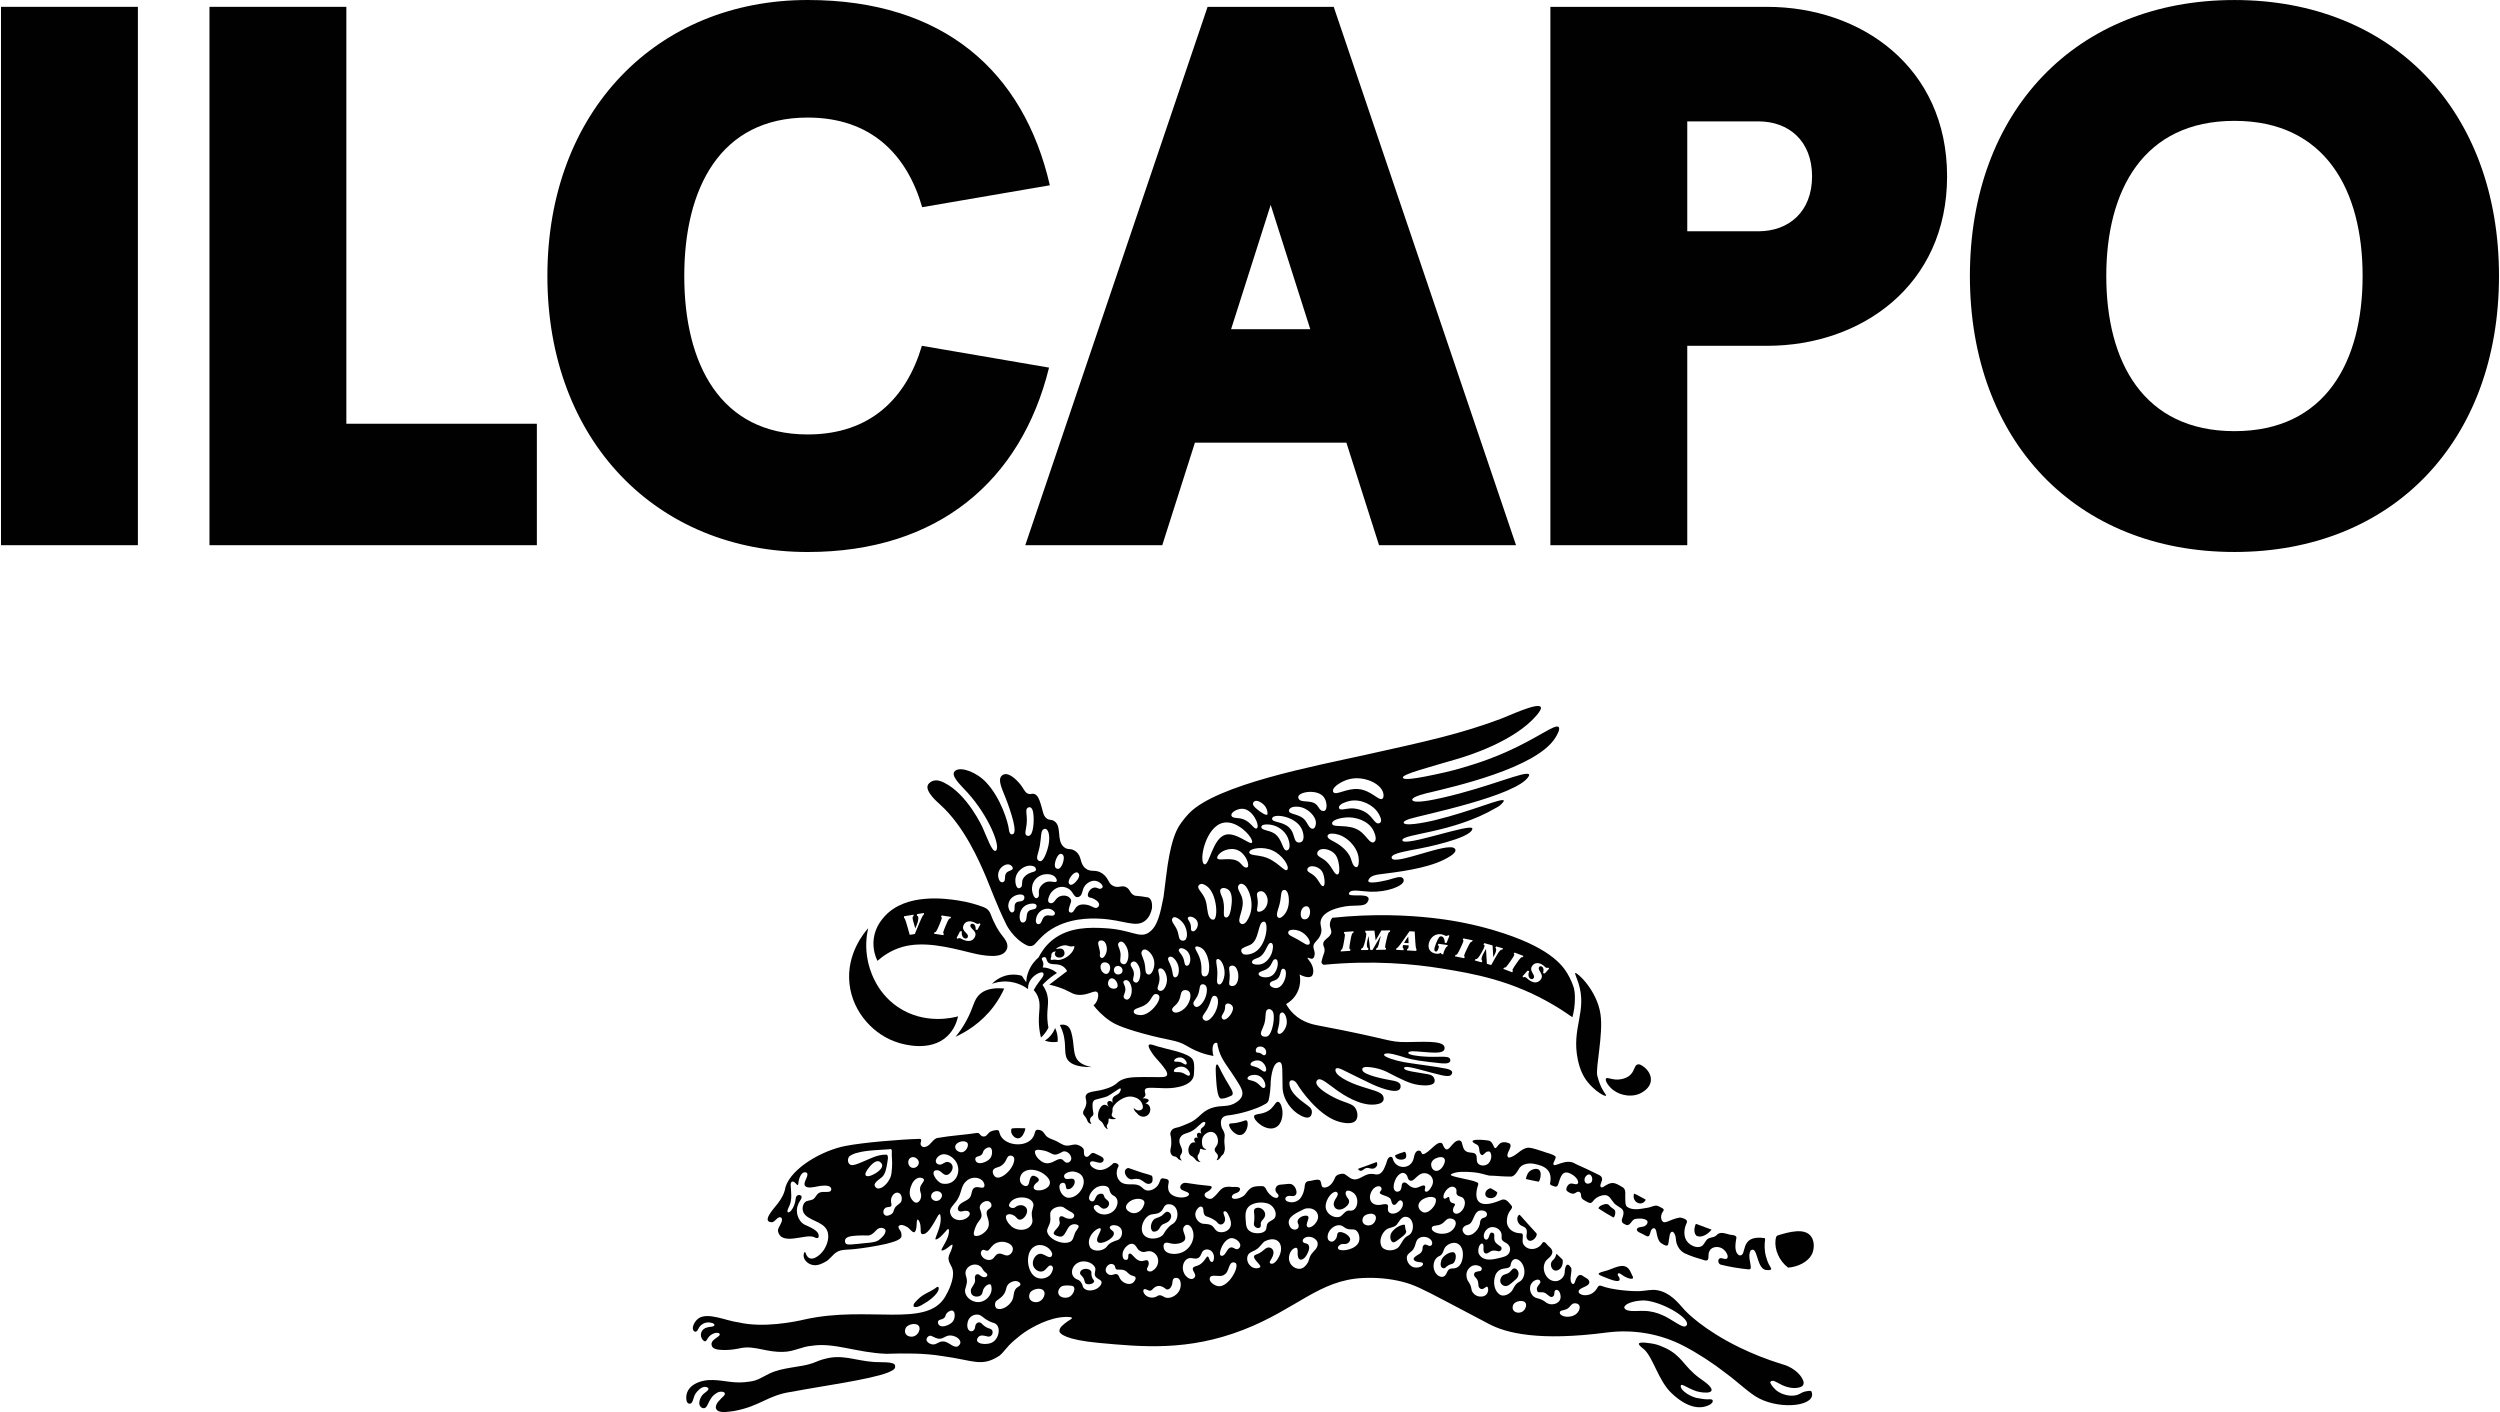 <?xml version="1.0" encoding="UTF-8"?>
<svg id="Livello_1" xmlns="http://www.w3.org/2000/svg" version="1.1" viewBox="0 0 995 562">
  <!-- Generator: Adobe Illustrator 30.0.0, SVG Export Plug-In . SVG Version: 2.1.1 Build 123)  -->
  <defs>
    <style>
      .st0 {
        fill: #010101;
      }
    </style>
  </defs>
  <g>
    <path class="st0" d="M366.91,137.63c-6.18,20.89-20.52,35.28-45.45,35.28-34.91,0-49.12-28.25-49.12-63.06s14.21-63.06,49.12-63.06c25.07,0,39.46,14.55,45.57,35.67l50.81-8.72C407.43,28.49,375.61,0,321.46,0,261.52,0,217.86,44.15,217.86,109.85s43.66,109.85,103.6,109.85c51.87,0,84.95-28.33,96.06-73.39l-50.61-8.68Z"/>
    <path class="st0" d="M889.31.01c-62.98,0-105.29,44.15-105.29,109.83s42.31,109.85,105.29,109.85,105.29-44.15,105.29-109.85S952.29.01,889.31.01ZM889.31,171.6c-36.27,0-51.01-27.65-51.01-61.76s14.74-61.74,51.01-61.74,51.01,27.65,51.01,61.74-14.74,61.76-51.01,61.76Z"/>
    <rect class="st0" x=".4" y="2.72" width="54.48" height="214.27"/>
    <polygon class="st0" points="137.85 2.72 83.37 2.72 83.37 216.99 213.67 216.99 213.67 168.65 137.85 168.65 137.85 2.72"/>
    <path class="st0" d="M530.84,2.72h-50.22c-24.19,71.42-48.37,142.84-72.56,214.27h54.52c4.33-13.61,8.67-27.21,13-40.82h60.28c4.33,13.61,8.67,27.21,13,40.82h54.52c-24.19-71.42-48.37-142.84-72.56-214.27h0ZM489.97,131.03c5.25-16.49,10.51-32.99,15.76-49.48,5.25,16.49,10.51,32.99,15.76,49.48h-31.53Z"/>
    <path class="st0" d="M703.37,2.73h-31.84s-54.48-.01-54.48-.01v214.27h54.48v-79.36h31.84c37.25,0,71.57-23.9,71.57-67.46S740.61,2.73,703.37,2.73ZM699.83,92.04h-28.3v-43.73h28.3c12.06,0,21.37,7.72,21.37,21.87s-9.3,21.87-21.37,21.87Z"/>
  </g>
  <g>
    <g>
      <path class="st0" d="M642.7,481.71l-.06-.11c-.36-.48-1.25-.86-1.75-1.42-.33-.29-.52-.64-.87-.83-.58-.31-1.38-.11-1.96.11-.67.22-1.81.68-1.85,1.51,1.88,1.24,4,2.54,5.98,3.62.65-.59.92-2.07.52-2.89Z"/>
      <path class="st0" d="M607.9,493.25c1.28,1.69,3.75-.56,3.73-2.06-.01-.16-.1-.31-.23-.45-2.21-2.41-4.32-4.72-6.43-7.12-.42-.42-.77.31-.95.68l-.05.16c-.29,1.02.13,2.21.9,2.92.76.72,1.92.73,2.49,1.64.91,1.42-.42,3.01.55,4.23Z"/>
      <path class="st0" d="M612.92,469.26c.31-1.09.55-2.77-.36-3.65l-.09-.08c-.87-.62-2.33-.26-3.21.3-1.25.79-1.71,2.15-1.96,3.42,1.58.39,3.48.74,5.1,1.07.27-.21.38-.7.52-1.06Z"/>
      <path class="st0" d="M675.25,491.86c1.91.97,4.41-.65,5.68-2.14.08-.12.26-.27.19-.36-1.71-.69-3.63-1.26-5.38-2-.24-.07-.54-.27-.72-.23-.17.07-.23.38-.34.61-.42,1.23-.54,3.11.48,4.06l.08.06Z"/>
      <path class="st0" d="M593.04,472.93c-.61.21-1.36.69-1.64,1.27l-.05.11c-1.28,2.93,3.7,3.47,4.39.96.06-.23.22-.5.15-.7-.39-.43-1.07-.74-1.59-1.09-.39-.17-.83-.63-1.27-.55Z"/>
      <path class="st0" d="M405.44,448.99c-.89.04-1.91-.03-2.76.15-.29.32-.29,1.08-.21,1.48l.03.12c.31,1.17,1.54,2.45,2.86,2.32,1.39-.23,2.04-1.79,2.39-2.63.18-.45.27-.85.33-1.21.03-.21-.3-.16-.54-.18-.7-.03-1.39-.04-2.1-.04Z"/>
      <path class="st0" d="M449.32,464.93c-.6-.25-1.3.4-1.5.83l-.05.12c-.48,1.49,1.23,3.73,2.79,3.5,1.12-.24,2.4-.39,3.47.21,1.01.45,1.79,1.46,2.84,1.59.6.06,1.34-.15,1.65-.7.34-.66.26-1.85-.02-2.5-1.46-.67-3.31-.97-4.83-1.55-1.51-.49-2.95-.99-4.34-1.5Z"/>
      <path class="st0" d="M559.48,460.86l.06-.1c.33-.66.12-1.9-.42-2.37-1.23.32-2.68.84-3.84,1.37-.16,1.89,3.25,2.32,4.2,1.1Z"/>
      <path class="st0" d="M547.43,462.65c-2.19.83-4.39,1.64-6.61,2.4-.08.04-.23.12-.3.17,0,.32.6.72.89.76h.11c.66.06,1.07-.51,1.66-.84,1.14-.77,2.26.2,3.39-.03.73-.16,1.59-.88,1.57-1.73,0-.3-.05-.6-.2-.86-.11-.07-.34.09-.51.13Z"/>
      <path class="st0" d="M720.96,492.35c-2.45-4.01-9.43-1.86-13.29-.7-.86.22-.9,1.21-1.01,1.94-.44,3.66,1.41,8.23,5,10.92,3.71-.24,7.98-2.16,9.56-5.5l.07-.15c.81-1.95.86-4.64-.31-6.51Z"/>
      <path class="st0" d="M718.63,553.75c-1.14.28-1.89.75-2.29.98-2.22,1.31-5.93.82-8.43-.71-1.85-1.13-2.87-2.71-3.39-3.75.67-1.68,2.77.07,4,.6,1.95,1.1,4.69,1.84,6.86,1.48,1.4-.21,2.54-.71,2.48-2.04-.01-.09-.03-.28-.04-.37-1.14-3.8-5.69-6.32-8.66-7.02-6.57-2.08-11.5-4.06-16.92-6.68-14.42-7.03-21.19-14.23-21.66-14.73-2.68-3.02-5.79-7.06-10.94-7.99-2.34-.45-4.6.25-6.99.34-3.3.15-11.15-.47-15.18-2.04-.73-.27-1.21-.19-1.56.42-.45.89-1.21,1.88-2.17,2.46-1.36.93-4.14,1.26-5.36-.17-.8-2.09,3.82-2.11,4.17-4.03.18-1.49-1.76-1.98-2.71-2.78-1.89-1.18-2.68,1.54-3.14,2.84-.72,1.23-1.53-.09-1.58-1.13-.19-1.45.57-3.52.23-4.78-1.88-3.06-2.57-.07-2.61,1.9-.08,1.68-1.96,3.59-4.03,3.35-3.78-.33-5.61-5.67-3.19-8.36.72-.79,1.67-1.3,2.09-2.34.66-1.35-.22-2.29-1.16-3.17-.74-.46-1.6-2.4-2.54-1.44-1.48,2.83-5.75,3.56-7.56.68-.77-1.16.05-3-.39-4.14-.15-.21-.45-.27-.85-.3-2.86,0-5.56-1.89-5.36-5.06,0-1.39.46-2.82,1.29-3.94.56-.7,1.18-1.37.35-2.23-1.25-1.42-2.24-2.93-4.3-1.84-7.01,2.93-10.78,1.53-9.1-5.19.3-.99.76-1.67-.25-2.05-1.98-1.07-11.08-2.19-10.3-3.09,2.08-1.42,6.22-1.04,8.88-.88,2.91.26,4.45.93,6.38,1.34,2.53.02,5.81.47,8.94.37,1.29-.34,2.06-1.71,2.79-2.84.97-2.23,4.15-2.63,6.08-2.22,4.26.78,7.57,2.47,6.39,7.96.12.53.9.75,1.63.99.73.25,1.22.2,1.49-.44.85-1.93,1.19-5.92,4.32-4.9,1.65.59,3.77,2.12,3.79,3.88-.33,1.27-1.97.22-2.92.36-1.16.04-2.35,2.17-1.54,2.98.85.7,2.32,1.52,3.36.75.47-.32,1.02-.6,1.48-.43.51.19.73.76.74,1.31.03.83.28,1.5,1.04,1.89.88.42,1.72,1.18,2.65,1.26.89-.1,1.25-1.19,1.94-1.65,1-.99,3.81-2.08,5.13-1.14,1.17.68,1.86,2.69,3.31,3.62,1.09.89,2.82,1.32,2.84,2.99.06,2.26-2.14,3.66,1.03,4.87,1.67.65,2.17-2.12,3.6-2.34,1.47-.32,3.67-.3,4.74.64.68.95-.5,2.21-1.54,2.38-.73.23-1.72.14-2.29.68-1.07,1.35,1.84,1.98,2.72,2.65.58.31,1.22.68,1.62.55.8-.34.71-2.03,1.31-2.7.31-.44.77-.66,1.13-.49.44.18.69.95.77,1.48.32,1.78.73,3.56,1.87,4.41.77.4,1.63,1.22,2.5.93.54-.32.52-2.08.75-3.14.39-3.62,2.3-2.6,2.62.36.06,2.43,1.34,4.75,3.45,5.88,2.5,1.17,5.11,1.96,8.13,2.85.49.09.88.07,1.17-.3.47-.92,0-2.25.58-3.28.62-1.67,2.82-2.07,4.32-1.53,1.67.39,3.91,3.42,2.59,4.44-.85.43-2.01-.58-2.85-.1-.91.6-.49,2.32.61,2.49,3.36.83,7.04,1.46,10.72,1.83.48.04.94.01,1.1-.44.08-2.21-1.32-4.98,0-7.11,2.78-1.93,2.19,6.78,5.79,7.78.74.12,1.58.17,2.22-.11.28-.25-.02-.79-.24-1.11-.97-1.47-1.35-2.89-1.75-4.29-.61-2.07-.61-4.75-.32-6.51.02-.25-.01-.44-.12-.57l-.08-.07c-10.6-1.51-6.58,7.57-10.11,6.86-2.21-1.33-1.44-4.96-1.09-7.13-.23-1.17-2.33-.86-3.27-1.28-1.69-.44-3.45-1.07-4.74.49-1.05,1.02-2.9.6-3.86,1.78-.7.84-1.13,2.06-2.16,2.57-1.73.82-4-.23-5.27-1.55-1.98-2.03-1.64-5.39-.56-7.66.77-1.38-1.06-1.9-2.08-2.18-.96-.28-3.23.61-4.3,1.04-.78.28-2.05.98-2.79.67-.76-.27-1.21-1.76-.81-2.98.14-.58.55-1.09.77-1.48.25-.44.11-.74-.41-1.04-.74-.37-1.59-.93-2.34-1.03-1.17-.07-2.29.67-3.47.83-2.61.39-5.91,1.3-8.23-.34-.8-.71-.66-2.04-.73-3.16-.12-1.47.42-3.44-.76-4.46-3.74-2.3-4.55-2.64-8.13-.21-.32.12-.61.11-.8-.02-.79-.71.78-2.52.43-3.5-.1-.61-.53-.98-1.09-1.29-3.04-1.53-6.17-3-9.31-4.39-4.02-2.75-8.88,1.89-8.96-.08,0-.72,1.14-2.16.9-2.89-1.3-1.18-3.51-1.38-5.18-2.1-1.89-.52-3.76-1.38-5.72-1.45-3.03.23-4.84,3.63-7.75,3.95-1.92-1.11,1.92-4.28.33-5.62-1.22-.57-3.13-.9-4.21.34-.19.19-.37.42-.54.63-.2.28-.65.9-.92.89-.44-.03-.58-.78-.83-1.14-.31-.66-.74-1.5-1.51-1.79-1.53-.43-10.55-1.14-4.92,1.58,1.45.86.28,3.34,1.9,4.11.52.09,1-.67,1.43-.98.49-.47,1.49-.72,1.88-.18.9,1.34.34,3.74-1.01,4.73-1.44,1.04-3.73.63-4.18-.84-.36-1.03.14-2.39-.72-3.2-.7-.6-1.7-.43-2.56-.63-2.24-.37-2.28-2.14-2.84-3.94-.11-.21-.07-.23-.39-.55-.12-.1-.25-.18-.4-.22-3.33-.5-4.68,7.22-6.88,1.34-1.74-2.09-5.36,3.83-7.71,4.09-.66.13-.59-.91-1.16-1.29-1.62-.61-2.31,1.27-2.54,2.7-.98,5.05-7.43,4.69-8.41.28-.24-.84-1.18-.76-1.69-.14-.55.58-.59,1.37-.94,2.3-.88,2.19-1.75,4.93-4.82,4.08-.71-.1-1.5-.12-2.2.03-2.81.72-4.72,3.51-7.77,1.2-.69-.46-1.29-1.07-2.06-1.35-1.1-.12-2.73.28-3.34,1.26-.7,1.71-1.75,3.67-3.72,4.14-.57.14-1.3.16-1.61-.37-.38-.71-.23-2.09-.99-2.53-1.23-.47-2.69.29-4.01.38-1.7.07-1.84,1.34-1.95,2.69-.22,1.28-.51,2.45-1.34,3.75-1.01,1.68-3.25,2.44-5.07,1.83-1.3-.31-1.66-1.44-.66-2.08.71-.45,1.62-.2,2.41-.18,2.5-.13,1.39-3.6-.05-4.48-.88-.64-2.01-.33-3.02-.25-1.27.21-2.75-.05-3.45.97-.72.98-.39,2.14.49,2.88.54.52.44,1.38-.33,1.57-1.19.23-2.74-1.14-3.5-2.16-.78-.91-.97-2.56-2.43-2.5-3.73,0-4.51.25-6.73,3.37-.87,1.05-3.44,2.04-4.73,1.6-1.11-.44-.25-1.75.67-1.98.67-.26,1.51-.51,1.87-1.12.99-1.91-1.79-1.49-2.87-1.53-5-.63-4.61,1.91-7.78,4.36-1.64,1.32-4.89-1.11-2.28-2.4,1.31-.67,2.94-2.28.93-2.41-2.9-.26-6.08-.66-9.09-1.16-.62-.1-1.22-.03-1.73.35-1.17.92-1.02,2.14.38,2.65.69.42,2.75.69,2.27,1.82-1.28,1.75-8.04,1.28-8.21-2.64-.38-2.12,1.55-3.55-1.72-3.95-1.46-.43-1.48,1-1.93,1.93-.99,2.28-4.22,3.75-6.02,2.3-.7-.55-1.34-1.26-2.2-1.56-2.22-.83-5.06.34-7.03-1.3-1.87-1.53-2.01-4.22-.92-6.16.44-.98-1.19-1.6-1.95-1.33-2.14,2.14-5.1,3.9-8.16,1.8-.82-.45-1.69-1.79-.85-2.39,1.4-.65,3.85,1.5,4.96-.23.73-1.44-1.4-2.03-2.37-2.55-.68-.28-1.36-.86-2.12-.62-.84.34-1.46,1.94-2.59,1.39-1.07-.6-.28-2.41-.93-3.26-.63-.81-1.9-1.43-2.97-1.55-1.15-.06-2.46.56-3.63.44-1.65-.03-3.12-1.49-4.78-2.09-1.35-.57-2.66-.86-3.59-2.03-.72-1.02-1.32-2.04-2.75-2.14-1.7-.43-1.42,1.64-2.07,2.62-2.56,4.86-12.2,3.83-13.5-1.36-.13-.48-.19-1.03-.72-1.16-1.12-.09-3.05.29-3.83,1.42-.44.49-.87,1.04-1.56,1.12-.33.05-.69-.02-.99-.18-.66-.38-.89-1.12-1.41-1.21-.16-.04-.34-.04-.55-.02-4.06.7-10.11,1-15.89,2.03-2.01.77-2.7,3.36-4.97,3.59-.93.09-1.71-.76-1.48-1.67.22-.88.46-1.6-.44-1.6-7.92.22-22.42,1.44-29.44,2.81-9.17,1.73-21.46,8.71-23.91,16.32-.41,2.51-1.49,4.52-3.05,6.55-1.54,2.04-6.59,7.26-2.49,7.51,1.53.03,2.38-2.77,3.92-1.77.99,1.64-1.69,3.74-1.36,5.35,1.29,5.89,10.69,1.05,14.07,2.23.54.17,1.49.84,1.99.29.99-2.75-3.85-4.29-5.72-5.27-2.28-1.31-3.59-5.05-2.39-7.69.12-1.17,2.66-3.4.71-3.96-.91-.18-1.57.46-1.65,1.52-.14,1.5-.68,3.26-1.66,4.48-.57.76-1.25,1.12-1.53.74-.23-.51.25-1.56.56-2.14,1.37-2.69.8-5.98.64-8.79.02-.44.12-.82.41-1.05.72-.55,1.59.55,2.03,1.07.46.52.54-.03.64-.49.06-1.5,1-4.88,3.04-4.37,1.84.79-1.46,3.89-.38,5.37.54.66,1.49.66,2.3.63,2.09-.14,3.16-.74,5.45-.74.88,0,2.39.12,2.65,1.17.13.5-.12,1.02-.57,1.21-1.4.4-3.6-.35-4.78.92-.55.5-.86,1.21-1.38,1.75-.76.89-2.2.76-3.15,1.19-1,.5-1.54,1.78-1.5,2.89.08,4.29,6.2,4.47,8.88,7.41,2.26,2.48,1.31,6.3-.31,8.88-1.42,2.27-5.39,5.63-7.1,2.1-.35-1.11-.63-1.54-.97-.47-.62,2.16,1.44,4.13,3.46,4.53,1.77.38,3.52-.36,4.78-1.08,2.18-1.01,3.11-3.08,5-4.13,1.62-1.04,4.65-.82,6.8-1.09,3.58-.36,8.87-1.21,12.64-2.07,1.83-.49,4.88-1.19,5.9-2.42.41-.48.3-1.12.2-1.85-.11-.98-1.32-1.82-1.1-2.77.81-.93,2.24-.38,3.18.18,1.33.59,1.81,2.06,3.05,2.25,1.09-.61.9-3.12,1.05-4.31.04-.49.17-.84.39-.76.38.1.91,1.28,1.04,2.27.25,1.65-.15,3.11.59,3.47,2,.53,3.87-2.98,4.99-4.78.98-1.48,2.36-5.28,2.5-1.51.2,3.31-2.31,7.76-2.12,8.43,1.15.26,3.37-2.41,4.19-3.33,1.11-1.5,1.34-.57,1.18.6-.25,2.64-2.69,5.9-2.95,6.85-.07.41.27.35.8.18,2.18-.74,4.86-4.77,2.98.3-.55,1.17-1.16,2.19-.93,3.5.27,1.65,1.3,2.48,1.62,4.11.8,3.5-1.85,8.7-3.05,10.69-7.44,12.47-30.45,3.36-55.67,8.92-4.19.99-16.76,3.53-26.59,1.19-4.72-.53-12.13-4.2-15.92-1.54-1.48,1.15-2.53,3.22-2.12,4.47.11.32.35.6.65.74.58.27,1.06-.24,1.44-1.02.78-1.87,2.96-3.01,4.97-2.51.88.05,2.22.9.95,1.45-.66.23-1.55.18-2.26.41-2.5.5-3.43,3.16-1.85,5.03.72.78,1.28.63,1.7-.21.75-1.63,2.92-3.08,4.7-2.53,1.84,1.46-4.48,2.3-2.59,5.52.98,1.25,3.57,1.16,5.06,1.2,2.22.02,4.61-.4,6.62-.83,5.21-.92,9.95,1.81,16.51,1.57,4.13-.03,7.43-2.14,11.49-2.44,8.83-1.36,17.85,2.8,29.55,3.21,7.27-.22,14.97-.31,22.29.91,12.46,1.66,15.52,4.51,22.67-.11,1.87-1.42,2.47-3.09,5.82-6.04,1.93-1.66,3.39-2.82,5.53-4.18,4.29-2.59,10.99-5.85,17.12-5.15,1.27.39-.62,1.15-1.18,1.58-1.8,1.29-3.42,2.52-3.37,3.93.04,1.16,2.76,3.51,15.58,4.71,17.59,1.64,35.58,3.33,57.5-5.15,21.29-8.24,30.28-19.91,47.84-20.67,5.63-.24,10.61.28,15.22,1.41,5.05,1.23,8.42,3,18.28,8.17,9.7,5.09,14.55,7.63,16.09,8.48,7.32,4.03,20.69,7.12,47.27,3.65,10.56-1.38,21.37.43,30.8,5.38,5.74,3.01,11.59,6.82,16.96,11.03,4.28,3.11,9.17,7.87,12.81,9.75,9.37,4.84,23.31,2.92,20.97-2.68-.29-.47-1.41-.25-2.35-.02ZM631.48,467.86c1.71-1.58,2.95,1.54,1.81,2.73l-.08.08c-2.27,1.51-3.54-1.27-1.73-2.81ZM337.71,460.78l.04-.09c.06-.67,2.31-1.7,3.67-1.93,3.34-1,10.31-1.15,12.57-1.36.83-.27,1,.27.95,1.03-.04.76-.01,1.66.04,2.38.23,1.96.03,6.28-.53,7.62-.83,2.03-2.73,4.48-4.87,4.61-.84.02-1.68-.96-1.45-1.72.56-1.59,2.98-2.34,3.7-3.86.61-1.01.83-2.18,1.08-3.34.16-1.46,1.23-4.8-.44-4.57-3.38.01-6.13,1.61-9.19,2.86-2.2.94-3.63,1.47-4.56,1.25-1.18-.28-1.5-1.92-1.01-2.87ZM347.78,467.35c-.87.44-2.18,1.09-3.06.63l-.08-.06c-.67-.71.4-2.15.86-2.77.65-.88,2.79-3.67,4.52-2.85,2.96,1.84-.85,4.39-2.24,5.05ZM349.74,493.56l-.11.08c-1.61,1.09-5.64,1.04-7.85,1.39-.92.1-2.06.22-3,.27-.91,0-1.9.15-2.33-.63-.92-2.75,2.85-2.74,4.8-2.91,1.26-.08,2.94-.07,4.19-.04,1.08.09,2.36-1.01,3.06-1.83.71-.82,1.56-1.39,2.76-1.13.7.13,1.2.61,1.2,1.06-.04,1.53-1.61,2.92-2.72,3.73ZM358.8,477.94l-.05.14c-.59,1.27-2.23,1.58-2.77,3.04-.36.67-.28,1.26-.84,1.81-.37.37-.91.67-1.45.81-2.1.69-2.77-1.76-1.4-2.93.46-.36,1.05-.37,1.55-.43,1.38-.13.93-1.15.78-2.12-.04-.37-.01-.95.13-1.43,1.26-3.48,4.78-2.49,4.05,1.12ZM362.67,460.67c1.29-.58,3.12.69,3.03,2.15-.04,1.14-1.23,2.12-2.33,2h-.12c-2.01-.28-2.47-3.34-.58-4.15ZM366.22,472.68l-.03.19c-.18.99.31,1.79.44,2.72.06,1.18-.47,2.74-1.72,3.08-1.11.16-2.01-1.26-2.26-1.67-1.05-1.84-.51-4.08.26-5.67.57-1.36,2.05-2.88,3.58-2.58.57.07,1.07.27,1.25.76.21.67-1.31,1.8-1.52,3.17ZM475.74,483.13l.02-.18c.13-1.3,1.55-3.18,2.55-2.65.71.34.61,1.31.7,2.01.09.94.49,1.57,1.09,1.79,1.33.4,3.35,1.25,4.41,2.47,1.34,1.77,3.36.29,3.04-1.7-.02-.79-1.49-3.06.21-2.77.74.34,1.16,1.44,1.48,2.14.53,1.27,1.03,2.85.38,4.18-.82,1.7-2.95,2.31-4.52,1.88-1.04-.24-1.52-1.09-2.12-1.87-.98-1.27-2.68-1.29-4.14-1.36-1.75-.27-3.22-2.12-3.1-3.93ZM471.54,493.51c.8-1.44-1.04-3.2-.57-4.8l.04-.14c1.11-2.04,2.93-.98,3.56.82.96,2.19.32,5.02-1.35,7.01-1.46,1.69-3.39,2.63-5.9,2.67-1.61,0-3.66-.5-4.13-2.24-.46-2.12.6-2.63,2.52-2,.99.23,1.84.31,2.94.16.91-.14,2.39-.53,2.89-1.47ZM457.1,483.83l.14-.08c1.47-.87,3.28-.26,4.62-1.43,1.29-.92,1.17-2.5,2.64-2.98,4.68-.81,5.37,6.05,2.13,7.85-1.61.93-2.73,2.59-3.65,4.13-1.62,2.08-6.69,2.41-8.12-.42-1.2-2.31.25-5.78,2.25-7.06ZM451.36,477.36l.14-.04c1.83-.51,4.94-.09,3.71,2.43-.93,2.85-4.1,4.2-6.47,1.99-1.84-1.82.98-3.99,2.62-4.38ZM436.25,472.67l.17-.09c1.46-.81,4.52-1.14,5.07.72.18.86.55,1.84,1.3,2.33,2.2.95,2.44,2.95,1.43,4.96-1.54,3.12-6.22,3.77-8.35,1.11-.77-.8-.85-1.89.41-2.13,1.38-.17,1.89,1.83,3.38,1.46,1.12-.1,2.04-1.4,1.67-2.51-.24-.83-1.14-1.06-1.58-1.75-.39-.62-.39-1.42-.97-1.59-.45-.17-1.1-.11-1.64.19-.92.43-1.15,1.68-1.61,2.37-.26.35-.72.48-1.14.37-2.27-.83-.05-4.31,1.88-5.44ZM437.14,488.95c2.15-.72.11,2.26-.13,3.06-.51,1.08-.71,2.57.77,2.64,1.76.25,6.58-2.31,5.35-4.45-.53-.6-2.07-1.29-1.16-2.2.78-.62,2.46-.44,3.35.17,2.14,1.36,1.28,4.7-.46,5.36-1.55.49-3.32,1.1-4.28,2.54-1.18,1.74-4.99,2.46-6.6.5l-.11-.16c-1.55-2.9.79-6.34,3.26-7.46ZM427.27,466.27c7.59,1.09,3.25,10.86-2.3,10.44-1.91-.37-3.28-2.41-3.32-4.33-.09-1.11.98-2,1.96-1.48l.13.09c.6.45.35,1.88.87,2.22,1.66.65,3.8-2.05,2.96-3.6-.76-1.19-2.93.26-3.79-.71-1.26-1.81,1.99-2.8,3.5-2.63ZM418.26,482.12c.78-1.54,3.58-2.33,4.94-1.66.93.61,1.96,1.36,2.99,1.85.68.35,1.34.78,1.34,1.56-.21,1.68-2.62,1.32-3.79.67-1.75-1.15-2.56-.15-2,1.68.23.97-.42,1.98-1.2,2.81-.71.78-1.36,1.49-1.12,2.03.2.55,1.46.93,2.36,1.1,2.48.38,2.59-4.04,4.86-4.74,1.03-.44,2.41-.1,2.62.5.21.41-.33,1.08-.79,1.77-1.09,1.3-.94,3.13-2.06,4.24-2.8,2.06-9.16-.58-9.67-3.83v-.15c-.05-1.1,1.2-2.65,1.26-4.04.24-1.4-.35-2.77.27-3.78ZM415.41,457.91c1.27.24,2.37.84,3.42,1.37,1.37.73,2.89-.23,4.1-.92,1.43-.56,3.06.82,3.36,2.15.34.93-.36,2.18-1.43,2.23-.88.15-1.4-.75-1.95-1.18l-.12-.08c-1.45-.72-2.88.83-4.78,1.34-.92.28-1.97.22-2.86-.23-1.58-.83-3.29-2.52-3.26-4.36.31-1.04,2.74-.46,3.52-.31ZM406.87,466.92l.1-.11c2.77-2.62,8.23-.76,10.32,2.25,1.95,2.76-1.4,4.8-3.89,4.71-2.33.07-2.68-1.54-.85-3.04,1.17-.76,1.23-1.4.15-2.25-2.67-1.64-2.69.81-3.27,2.73-.08.18-.17.34-.28.47-.89,1.05-2.95-.24-3.19-1.74-.21-1.06.24-2.24.91-3.03ZM395.16,465.92l.04-.12c.55-1.23,2.38-1.08,3.43-1.94.72-.48,1.34-1.28,1.66-1.91.56-.98.68-2.01,1.93-2.02,2.43.19,1.32,3.14.39,4.65-1.19,2.08-4.32,4.79-6.17,3.96-.89-.35-1.52-1.71-1.26-2.62ZM395.25,495.56c1.19-1.11,2.87-1.48,4.49-1.28,1.28.24,3.12,1.02,3.36,2.5.17,1.14-.58,2.35-1.64,2.77-1.44.58-2.66-.98-4.14-.55l-.16.05c-1.05.35-1.35,1.57-2.29,2.12-1.55.82-3.61-.07-4.29-1.59-.56-.94.09-2.54,1.22-2.09.45.2.89.4,1.34.25.7-.27,1.13-1.3,2.12-2.19ZM389.97,480.99c-.32-1.51,1.32-2.88,2.67-2.96.97-.18,2.09.72,1.96,1.78,0,.89-.97,1.25-1.48,1.73l-.1.11c-.95,1.31.34,2.97.52,4.94.12.95-.11,1.98-.7,2.79-1.08,1.42-3.03,2.83-4.85,2.49-.97-.47,0-2.78.28-3.53.44-1.21,1.22-2.19,1.92-3.14.95-1.23.26-2.89-.22-4.2ZM389.68,460.12c.5-.11,1.16-.6,1.35-1.02.24-.52.3-1.03.73-1.47.58-.72,2.08-1.41,2.63-.66.63.66.54,2.44.14,3.27l-.07.16c-.91,2.17-6.11,3.97-6.3.9.06-.85.71-.97,1.52-1.17ZM381.68,454.61l.08-.04c.81-.37,1.99-.51,2.81-.06,1.68.79-.08,4.41-2.23,4.09-2.45-.48-3.06-2.9-.66-3.99ZM373.54,477.79l-.11.04c-1.48.62-3.31-.67-2.76-2.31.53-1.52,2.71-1.93,3.81-.81.97.98.15,2.6-.95,3.07ZM375,471.07l-.18-.06c-2.26-.69-5.01-5.31-1.87-5.27,1.66-.02,2.45,2.33,4.11,1.85,1.32-.41,2.58-2.51,1.92-3.86-.38-.85-1.36-1.43-2.29-1.24-1.1.2-1.97,1.36-3.16.96-1.85-.65-1.05-2.57.22-3.41,1.86-1.42,4.36-.31,5.8,1.17,3.89,3.78,1.37,10.98-4.55,9.86ZM378.18,482.72l-.04-.18c-.43-1.99,2.33-3.46,3.53-6.27,1.04-2.17,1.01-4.6,2.97-6.23,1.62-1.61,4.64-1.79,6.3-.2.69.63,1.49,2.54.2,2.87-.95.09-2.12-.52-3.09-.09-1.7.65-.92,3.08-2.42,4.42-1.35,1.17-3.63,1.58-4.31,3.44-.4,1.22.47,1.97,1.72,1.62,2.88-.91,4.13,1.21,1.51,2.81-2.23,1.41-5.71.77-6.38-2.18ZM374.81,525.07c.5-.11,1.16-.6,1.35-1.02.24-.52.3-1.03.73-1.47.58-.71,2.08-1.41,2.63-.66.63.65.54,2.44.14,3.27l-.07.16c-.91,2.17-6.11,3.97-6.3.9.06-.85.71-.97,1.52-1.17ZM364.77,531.26l-.12.09c-1.99,1.54-5.3.24-4.28-2.54.61-1.98,5.27-2.79,5.6-.32.13.98-.48,2.2-1.2,2.78ZM381.2,535.84l-.13.06c-1.87.62-3.7-2.26-5.97-1.98-1.56-.03-2.33,1.29-3.84,1.17-.8-.08-1.64-.45-2.17-1.07-1-1,.4-2.81,1.57-2.34,1.09.43,2.25,1.27,3.5,1.12,1.14-.06,1.85-.81,2.9-1.12,2.79-.88,7.2,2.11,4.15,4.16ZM384.12,513.2c.27-1.24.87-2.37.69-3.77l-.02-.22c-.08-.65-.27-1.18-.43-1.75-.82-3.27,3.74-5.63,6.19-3.12.37.35.55.92,1.01,1.48.57.69,1.59,1,1.36,1.82-.24.81-1.49.85-2.17.42-.49-.24-.91-.76-1.39-.89-1.07-.23-1.52.84-1.33,1.83.33,1.62-.82,2.58-1.46,3.87-.38.88-.19,2.23.71,2.78,1.21.79,3.47.41,3.72-1.18.13-.63.35-1.49.92-2.16.5-.72,2.07-1.74,2.51-.81,1.19,3.52-2.34,7.44-6.15,6.64-2.26-.41-4.53-2.52-4.17-4.93ZM395.66,533.76l-.16.12c-2.09,1.86-8.52,1.17-6.13-1.73.93-1.03,2.41-.54,3.55-.26,1.4.47,2.5-.97,2.04-2.24-.26-.82-1.18-.78-2.24-1.31-.6-.31-1.22-.76-1.69-1.23-1.1-1.47-2.69-.79-2.92.86,0,1.13-.8,2.12-1.95,1.82-1.42-.58-1.32-2.7-.93-3.97.66-2,2.61-2.85,4.21-2.57,1.21.24,1.95,1.25,2.99,1.87.84.57,1.78,1,2.72,1.31,3.22.59,2.86,5.35.5,7.34ZM405.12,512.23c-2.2,1.32-1.19,3.63-2.47,5.66-1.11,1.83-3.83,3.79-5.94,2.89l-.1-.08c-.79-.7-.82-2.35.06-3.03.75-.63,1.77-1.18,2.44-2.01,1.75-1.98.96-3.57,2.51-4.83,1.12-.9,2.99-1.46,4.16-.37.83.81.06,1.38-.67,1.78ZM402.64,488.17l-.14-.12c-1.23-1.07-2.68-3.24-1.96-4.35,1.18-1.11,3.23-.06,4.12,1.04,1.74,2.39,5.33-1.99,3.74-4.07-1.07-1.39-3.15-1.25-4.36-.17-.9.76-3.03-.05-2.34-1.31,1.77-3.76,9.17-3.29,9.64.26-.05,1.22-.77,2.39-.7,3.68-.04,1.09.38,2.25.25,3.24-.81,3.59-5.82,3.88-8.24,1.78ZM414.44,517.48l-.12.1c-2.1,1.63-5.6.25-4.52-2.69.65-2.09,5.57-2.95,5.92-.34.14,1.04-.51,2.33-1.27,2.94ZM419,505.37c-.17.67-.52,1.34-.83,1.76l-.11.14c-1.14,1.4-3.34,1.92-5,1.39-4.41-1.24-5.44-10.43-1.29-12.59,2.32-1.39,5.92-.06,6.93,2.65.28.72-.17,1.6-.87,1.63-1.23-.06-2.62-1.55-3.98-1.33-1.93.2-3.57,3.18-2.4,5.27.92,1.61,3.04,2.48,4.47,1.15.49-.43.88-1,1.3-1.37.94-.98,2.22-.14,1.78,1.31ZM425.51,516.19l-.12.05c-1.39.57-3.72.23-4.17-1.43-.3-1.25.65-2.69,1.73-3.01,1.16-.27,2.5-.21,3.66-.04,2.08.39.5,3.86-1.11,4.42ZM436.96,512.62l-.1.07c-1.77,1.18-4.76,1.42-5.81-.45-.25-1.14-.88-2.41-2.01-2.89-3.53-1.18-2.83-5.37.02-6.8,2.18-1.15,5.59-.32,6.74,1.82.65,1.39-.89,2.83.57,4.11.81.78,2.06.88,2.06,1.99-.05.9-.81,1.65-1.47,2.14ZM450.67,510.7l-.14.08c-1.67.73-3.89-.34-4.79-1.94-.36-.57-.43-1.28-1.04-1.63-.54-.31-1.17-.08-1.71.11-.62.26-1.5.18-2.02-.25-2.45-1.66.63-5.37,2.52-3.52.32.36.34.86.5,1.27.22.48.64.51,1.15.49.76-.05,1.75-.01,2.46.32,1.26.59,1.45,1.56,2.96,2.06.38.15.93.21,1.23.49.58.55-.23,2.01-1.12,2.51ZM449.87,498.9c-.41-.08-.76.29-.81.69.01.83.09,1.92-1.08,1.85-1.1-.1-1.26-1.49-1.2-2.39.14-2.36,3.05-5.06,4.79-3.63.52.44.81,1.08,1.24,1.63.56.86,1.93,1.46,2.91,1.19.92-.24,1.9-.47,2.81-.04,3.24,1.37,3.2,5.82.14,7.56-.87.68-2.59.16-2.11-1.02.51-.89.95-1.93.38-2.88l-.09-.11c-.4-.37-1.05-.11-1.57,0-2.83.89-4.08-2.29-5.41-2.84ZM469.3,513.78l-.09.15c-1.03,1.77-3.44,2.98-5.14,2.55-.84-.17-1.46-.92-2.34-.97-.66-.06-1.14.36-1.71.63-1.94.88-4.63-.17-5.01-2.26.15-1.93,2.11.22,3.01-.23.46-.15.71-.6,1.19-1.01,1.71-1.5,3.42-.77,4.91.47,1.35.6,2.37-1.27,2.47-2.42.14-.84.06-1.61.83-1.98,2.73-.86,3.07,3.05,1.9,5.07ZM480.74,500.13c-.22-.11-.41.07-.62.35-.76,1.18-1.75,2.55-3.24,3.13-.72.38-1.75.34-2.11,1.1l-.03.12c-.26,1.04,1.61,2.41.74,3.54-1.35,1.71-3.54-.15-4.22-1.63-1.15-2.27-.3-5.54,2.16-6.01,1.17-.18,2.31.57,3.44-.05,1.23-.59,1.13-2.16,2.11-2.95,1.33-.96,3.29-.37,3.94,1.34.5.88.31,4.28-1.22,2.85-.35-.41-.54-1.61-.94-1.79ZM485.16,511.91h-.17c-1.51-.06-4.67-2.12-3.12-3.89,1.67-.83,4,.55,5.61-.83,1.8-1.11,1.41-4.96,3.6-4.77.3.06.72.2.86.45,1.16,1.92-3.05,9.26-6.78,9.04ZM492.95,496.96c-.91.67-1.68-.31-2.59-.5-2.07-.23-2.28,3.23-4,3.36h-.13c-.79-.1-.73-.85-.63-1.55.42-2.03,1.72-4.56,3.81-5.37,2.21-.82,5.75,2.41,3.53,4.05ZM497.5,479.79c2.13-1.33,4.79-1.47,7.14-.78,2.05.72,3.65,3.23,2.91,5.34-.6,1.46-2.51,1.41-3.18,2.83l-.08.17c-.37.97-.04,2.09-1.05,2.78-1.04.73-2.19.69-2.95.7-1.1-.04-2.18-.22-3.21-1.1-.9-.75-1.13-1.88-1.21-3-.24-2.86-.55-5.32,1.64-6.95ZM509.1,500.02l-.05.11c-.6,1.27-1.99,3.21-3.23,2.81-.42-.14-.6-.52-.38-.93.32-.65,1.19-1.78,1.35-2.87.47-1.99-1.44-3.43-3.14-2.19-.45.31-.9.77-1.48,1.21-.65.49-1.47.9-2.23,1.16-1.87.58-.22,2.25.84,3.44.44.55,1.34,1.34.48,1.78-3.09,1.21-5.94-2.45-4.51-5.11.66-1.21,2.2-1.34,3.26-2.16,1.41-.8,2.08-2.28,3.35-3.22,5.37-2.66,7.9,1.6,5.73,5.98ZM521.76,499.42c-.58.85-.65,1.67-1,2.58-.4.88-.92,1.6-1.67,2.24-1.97,1.73-5.07.24-5.84-2.04-.67-1.75.07-4.15,1.46-5.18,2.25-1.38,1.68,1.08,1.76,2.46.29,2.82,2.34,2.1,3.47.2.67-1.13,1.73-3.25.66-4.42-.49-.44-1.52-.38-1.93-.88-.32-.35-.23-.9.07-1.25,1.55-1.75,4.98-.77,5.64,1.37l.03.16c.3,2.18-1.59,3.1-2.67,4.76ZM520.82,488.51l-.12-.02c-2.22-.84,2.35-5.17-1.6-4.61-1.61.29-3.47,1.71-2.32,3.47.61,2.18-2.03,2.7-3.19,1.16-2.29-3.57,1.53-5.39,4.73-6.93,2.3-1.52,6.32-.54,6.29,2.85-.07,1.8-2.15,4.18-3.8,4.09ZM577.6,472.34l.13-.02c.95-.18,2.03.59,1.95,1.59-.05.57-.13,1.21.29,1.68.67.79,2.08.55,2.59,1.57,1.42,2.11-.59,5.87-3.04,5.92-1.73-.37-1.4-2.16-.59-3.22.61-.9-.46-.9-1.04-1.12-.64-.23-.97-.94-1-1.57-.03-.65-.21-1.05-.86-.6-.4.28-.98.76-1.39.32-.73-.96,1-4.17,2.95-4.54ZM569.81,462.54l.03-.08c1.1-2.2,6.52-3.17,4.96.7-.65,1.79-2.48,3.6-4.11,2.56-.93-.55-1.39-2.2-.88-3.18ZM566.06,482.31c-.86-.48-1.51-1.36-1.54-2.37.03-2.84,5.25-4.62,6.86-2.89l.05.09c.69,2.41-3.17,6.57-5.38,5.17ZM555.27,469.76l.04-.09c.43-1.28,2.6-4.24,4.47-2.09.41.5.44,1.19.75,1.71.51.87,1.46.8,2.2.15,1.16-.99,2.37-2.53,4.06-2.51,2.78-.04,4.44,2.7,3.01,5.24-.42.86-1.81,2.97-2.7,1.79-.17-.37.14-.96.15-1.37-.02-1.27-1.21-.74-2.01-.38-2.33,1.25-3.71.33-5.45-1.29-.59-.47-1.44-.41-1.76.31-.26.65-.13,1.54-.5,2.19-.33.77-1.43,1.12-2.08.68-1.31-.76-.66-3.22-.19-4.34ZM531.71,474.32l.11.03c1.19.53.43,1.75-.13,2.59-.57.88-1.11,1.95-.78,2.93.75,2.22,3.24,1.75,4.66.53.97-.67,1.83-2.02,1.12-3.14-2.14-2.41-1.11-4.69,1.96-2.52,2.72,2.02,1.7,7.73-1.55,7.06-1.82-.15-2.48,1.93-3.95,2.5-2.19.67-5.27-1.05-5.53-3.79-.26-2.29,1.87-6.08,4.08-6.2ZM540.92,493.99l-.05.15c-1.02,3.12-6.71,4.14-8.11,3.06-.11-.1-.18-.21-.23-.31,0,0-.05-.13-.06-.28,0-.23.22-.75.79-1.14,1.12-.76,2.06.02,3.13-.65.45-.28.93-.83.98-1.42.13-1.75-3.56-3.69-4.74-2.84-.69.49-.13,1.66-1.22,2.84-.2.22-.77.84-1.49.79-.63-.04-1.29-.56-1.43-1.12-.74-2.98,2.82-6.33,5.58-5.22.76.36,1.26.99,2.12,1.23.97.38,1.91.08,2.87.3,1.58.39,2.35,2.92,1.84,4.62ZM546.5,487.04l-.11.09c-1.84,1.43-4.91.22-3.96-2.36.57-1.83,4.88-2.58,5.18-.3.12.91-.45,2.04-1.11,2.57ZM547.16,479.34c-3.87-1.41-1.21-7.69,1.89-7.19.55.1.98.76.79,1.31-.17.55-1.09,1.08-.49,1.63.92.68,2.44.82,3.43,1.51,1.16.58.8,2.01,1.58,2.77,1.13.82,1.79-1.16,2.63-1.55.37-.2.8-.04,1.05.27.9,1.15-.13,3.48-1.78,4.38-1.5.93-4.05.86-3.88-1.46.04-.53.13-1.05-.02-1.33l-.06-.1c-.31-.52-1.61-.34-2.42-.14-.93.18-1.74.22-2.73-.09ZM556.78,496.22c-1.47,1.68-4.99,1.96-6.59.31l-.1-.11c-1.46-2.04-.4-5.31,1.42-6.86,1.33-1.17,3.14-.8,4.35-2.08.86-1.07,1.55-2.64,2.91-3.13,3.99-.82,4.76,5.97,1.7,7.41-1.92.87-2.51,2.93-3.7,4.46ZM569.4,495.82c-.71.3-1.34-.45-2.03-.49-.73-.06-1.23.66-1.19,1.42.01.78-.32,1.69-1.1,2.21-.85.62-3.76,1.83-1.76,2.98.37.28,2.07.44,2.63.54.46.12.54.72.24,1.09-.55.78-2.45,1.18-3.72.74l-.21-.08c-1.79-.74-2.93-3.28-2.04-4.78.64-.9,1.77-1.34,2.33-2.36,1.17-1.69.61-3.66,2.7-4.55,1.19-.56,3.14-.25,4.13.8.67.57,1.01,2.12,0,2.47ZM569.94,489.39l-.04-.09c-.47-1.72,1.65-1.37,2.83-1.76,2.46-.62,2.6-3.02,4.93-2.54,2.84.63,1.72,3.6.02,4.89-2.45,1.93-6.79,1.25-7.74-.5ZM581.84,501.94c-.37,1.22-1.36,2.54-2.72,2.8-.63.15-1.23.04-1.84.2-.62.15-1.11.78-1.35,1.4-.21.55-.56,1.19-1.01,1.5l-.13.09c-.99.71-2.58-.13-3.14-.95-1.83-2.14-1.4-6.09,1.42-7.17,1.19-.62,1.37-2.03,1.91-3.11.88-1.41,3.04-2.47,4.83-1.89,2.7,1.1,2.79,4.69,2.02,7.12ZM582.27,488.74c.22-.4.59-.74,1-.94.73-.33,1.54-.4,2.09-1.05,1.39-1.59,1.49-5.02,4.18-4.99h.14c.62,0,1.56.22,1.94.83.52.77.02,1.83-.9,2.02-1.07.22-1.5.82-1.65,1.77-.08,2.7-3,5.88-5.46,5.16-.94-.31-1.91-1.75-1.34-2.81ZM591.65,515.12c-1.06,1.27-2.96.88-3.19.83-1.57-.34-2.35-1.62-2.48-1.83-.46-.79-.19-1.01-.65-2.31-.57-1.63-1.12-1.63-1.47-2.9-.12-.43-.53-1.9.24-3.33.07-.14,1.02-1.85,2.83-2.02,1.23-.12,2.72.49,2.84,1.29.04.29-.09.64-.31.84-.3.28-.59.14-1.56.39-.66.17-.84.31-.95.44-.25.29-.27.66-.28.75-.04.83.74,1.07,1.28,2.06.78,1.44.07,2.68,1.04,3.42.1.08.27.21.54.27,1.08.25,1.86-1.13,2.37-.91.5.22.64,1.95-.25,3.02ZM588.57,499c-.5-1.23-.1-3.47,1.06-4.06.31-.1.62.08.74.51.21.79-.09,1.87.16,2.67.33,1.13,1.51.84,2.34.2.99-.82,2.26-.66,3.41-.32,1,.19,1.81-1.03,1.08-1.81-1.22-.91-2.57-1.42-2.65-3.31-.06-.91.23-1.62-.29-2.05-1.76-1.09-1.49,1.55-2.33,2.31-.34.32-.85.3-1.17-.02-.87-1.06-.11-3,.83-3.81,2.08-2.09,6.03-.4,5.91,2.55,0,.5-.09,1.06.11,1.48l.07.14c.5.87,1.8,1.1,2.48,1.94,1.17,1.18.77,3.3-.51,4.17-1.01.76-3.26,1.12-4.71,1.46-2.69.53-5.25.39-6.54-2.03ZM597.15,515.39c-2.59-1.57-3-5.14-1.97-7.91.33-.82.98-1.66,1.86-2.11,1.61-.86,3.27-.25,4.06-1.42l.07-.13c.55-4.32,4.14-2.92,5.22.31.71,2.03.31,4.6-1.28,5.77-.63.41-1.28.72-1.79,1.32-.88.94-1.04,2.1-1.97,2.98-1,1.03-2.84,1.85-4.19,1.19ZM606.27,521.76l-.11.09c-1.84,1.43-4.91.22-3.96-2.36.57-1.83,4.88-2.58,5.18-.3.12.91-.45,2.04-1.11,2.57ZM616.27,518.87c-.79-.24-1.32-.85-2.04-1.25-.94-.57-2.04-.84-3.05-1.12-2.03-.84-3.09-4.1-1.4-6.01.73-1.03,3.19-2.03,3.31-.16-.35.97-1.53,1.67-1.41,2.84.08,1.65,1.27,1.04,2.37,1.16l.2.04c1.6.26,2.65,2.62,3.91,1.57.84-.6.11-2.18,1.08-2.56,1.18-.25,1.81,1.34,1.87,2.38.31,2.8-2.83,3.88-4.83,3.13ZM627.47,522.83c-1.93,1.78-5.64,1.5-6.55.09l-.04-.07c-.51-1.42,1.3-1.26,2.27-1.67,2.03-.69,1.99-2.72,3.99-2.46,2.43.34,1.68,2.92.33,4.12ZM669.54,527.79c-2.4-1-4.96-3.11-7.78-4.31-2.18-1.02-4.95-1.76-7.55-1.73-2.4-.15-7.32.71-7.76-1.41v-.1c.83-2.12,6.09-2.72,8.1-2.66,6.88.52,17.07,6.49,16.91,9.33-.12.97-.99,1.26-1.91.87Z"/>
      <path class="st0" d="M356.25,543.55c-.15-1.83-6.04-1.24-8.71-1.51l-.24-.02c-6.79-.51-12.07-3.1-18.96-1.21-1.92.45-3.23,1.09-4.91,1.73-4.81,1.71-11.78,1.54-17.18,4.13-2.78,1.33-4.81,2.91-8.04,3.22-5.82.97-9.67-.54-14.5-.64-4.75-.22-11.07,2.01-10.56,7.65.08,1.15.7,2.04,1.72,1.7.4-.15.62-.55.84-1.07.39-1,.55-2.18,1.23-3.04,1.29-1.77,3.3-3.3,4.9-2.1.57.74-.94,1.62-1.37,2-1.68,1.06-3.25,4.72-1.14,5.89,2,.92,2.29-1.68,3.43-3.37.81-1.2.93-1.51,2.64-2.6,1.49-.86,4.08-.39,2.72,1.21-.8.84-1.11.98-2.07,2.12-.57.6-1.06,1.45-1.16,2.26-.1.78.44,1.5,1.18,1.78,1.72.64,4.05.14,5.84-.06,10.77-1.88,13.59-6.42,23.34-7.71,10.89-2.13,30.88-4.79,38.16-7.64,1.85-.86,3.09-1.3,2.83-2.73Z"/>
      <path class="st0" d="M369.34,517.86c1.4-.92,4.85-3.73,4.2-5.55-.27-.31-.84,0-1.02.21-1.81,1.46-4.93,2.33-7.03,4.48-.68.72-2.4,2.03-1.78,3.06l.07.06c1.7.57,4.28-1.53,5.57-2.25Z"/>
      <path class="st0" d="M644.12,506.79c.41-.18.95.26,1.79.84,1.05.72,2.28,1.23,3.18,1.32.42.04.73-.05.83-.3.12-.26-.04-.58-.29-1.01-.52-.95-.65-1.65-1.29-2.47-2.4-3.09-6.49.09-9.71.76-4.17,1.04-2.11,1.53.71,2.68,1.2.44,6.35,2.69,5.09-.2-.28-.46-.88-1.14-.4-1.57l.09-.06Z"/>
      <path class="st0" d="M681.47,557.13c-.34-.27-.93-.23-1.34-.21-1.11.09-2.8-.14-4.06-.4-2.56-.24-7.17-2.84-7.15-4.84.1-.97,1.04-.31,1.75,0,1.03.55,2.57,1.33,3.69,1.73,1.91.9,9.48,1.97,5.92-1.91-1.3-1.3-2.63-2.08-3.99-3.11-6.31-4.68-6.76-8.72-13.56-11.93-1.65-.73-2.65-1.19-4.47-1.59-.66-.11-7.18-1.39-5.81.46.54.68,1.32,1.21,1.92,1.75,3.62,3.28,5.77,12.69,10.98,17.46,5.44,5.17,10.83,6.89,15.25,4.47.6-.34,1.37-1.13.97-1.8l-.1-.1Z"/>
      <path class="st0" d="M434.43,507.65c-.16-.66.11-1.22-.18-1.74l-.06-.09c-1.01-1.33-4.33-1.08-4.34.95.05.53.82,1.06,1.19,1.63.51.64.55,1.45.82,2.15.6,1.04,3.27.62,3.59-.44.09-.64-.64-1.08-.82-1.78-.05-.17-.14-.51-.19-.68Z"/>
      <path class="st0" d="M458.78,490.1l.14.06c.83.21,1.78-.24,2.32-.93.41-.68.88-1.61,1.62-1.97.9-.47,1.93-.64,2.57-1.51.76-.82,1.07-2.38.02-3.14-1.52-1.15-2.17.92-3.54,1.51-.93.58-2.04.58-2.78,1.37-1.05,1.12-1.62,3.54-.35,4.61Z"/>
      <path class="st0" d="M501.8,487.41c-.3-1.56,1.42-2.09,1.66-3.46.57-2.09-2.03-4.1-3.9-2.95l-.09.06c-.69.5-.23,2-.23,2.98.06,1.01-.07,1.94-.18,2.89-.29,1.87,2.96,2.78,2.74.47Z"/>
      <path class="st0" d="M559.21,487.71c-.06-.34-.38-.3-.82-.25-1.72.34-3.85,1.77-4.69,3.35-.57.99-.51,2.94.58,3.56.57.25,1.18-.17,2.32-1.02.89-.78,2.94-1.95,3.06-3.05v-.1c-.15-.62-.53-1.79-.45-2.49Z"/>
      <path class="st0" d="M619.6,499.11c-.22-.21-.19.24-.31.49-.06.21-.21.57-.29.72l-.07.14c-.34.78-1.15,1.15-1.5,1.91-.67,1.66.66,4.02,2.6,3.15,1.58-.58,2.19-2.61,1.89-4.16-.71-.79-1.58-1.48-2.33-2.26Z"/>
      <path class="st0" d="M578.76,498.5c-1.32-.65-4.82,1.24-5.19,3.42-.24.85-.38,1.97.27,2.54,1.29.94,1.61-.48,2.91-1.02.7-.39,1.37-.24,1.92-.91.74-1.04,1.12-3.11.19-3.97l-.09-.05Z"/>
      <path class="st0" d="M604.38,507.13c.23-1.44-1.5-3.28-2.7-1.71-.33.41-.92,1.05-1.51,1.36-1.06.48-2.24.47-2.78,1.77-.84,1.55.13,3.22,1.82,3.31h.07c.88,0,1.73-.73,2.45-1.32,1.36-1.25,2.5-1.76,2.64-3.41Z"/>
      <path class="st0" d="M650.44,475.05c-.3.24-.29,1.23-.22,1.58l.02.12c.44,2.16,3.13,3.13,4.52,1.17.47-.53,0-.58-.43-.84-1.28-.63-2.61-1.5-3.89-2.02Z"/>
    </g>
    <g>
      <path class="st0" d="M374.19,320.24c9.63,8.63,15.67,22.79,18.11,28.48,1.86,4.36,4.41,11.55,8.3,19.43,0,0,2.62,5.3,7.86,7.98.31.16,1.15.59,2.1.37.82-.18,1.33-.76,1.52-.97,1.57-1.74,3.18-3.49,5.09-4.85,7.72-5.49,16.96-5.21,20.48-5.05,9.56.42,14.42,3.83,18.15.79,1.68-1.38,2.36-3.36,2.67-4.85.05-.46.35-3.13-1.13-4.21-.16-.11-.42-.27-2.93-.59-2.49-.32-2.48-.18-2.95-.39-1.77-.79-1.54-2.25-3.1-3.2-1.78-1.08-2.86.33-4.97-.44-2.46-.9-1.92-3.15-4.59-5.04-2.84-2.02-4.55-.24-6.83-2.15-2.43-2.04-1.19-4.66-3.84-6.7-1.96-1.51-2.98-.34-4.63-1.67-3.23-2.62-.72-8.28-3.9-10.38-1.27-.83-1.99-.15-3.23-1.23-1.24-1.08-1.3-2.87-2.12-5.44-.62-1.94-1.18-3.61-2.54-4.12-.89-.33-1.19.18-2.19-.02-1.77-.35-1.9-2.21-4.14-4.63-.71-.77-3.56-3.89-5.81-3.15-.1.03-.63.22-1.04.7-1.37,1.63.19,4.88,1.59,8.37.24.59,5.24,13.19,3.2,14.58-.1.06-.48.29-.86.18-.77-.24-.91-1.75-.96-2.14-.31-2.62-3.09-12.1-8.86-18.36-3.88-4.22-10.02-6.46-12.33-4.87-.15.1-.42.29-.59.64-.97,1.94,2.83,5.36,5.34,8.13,8.43,9.32,13.15,21.18,11.42,23.01-.05.06-.17.17-.34.21-1.35.26-3.23-5.19-5.01-9.16,0,0-6.04-13.5-15.51-18.07-.87-.42-2.76-1.3-4.54-.56-.1.04-1.42.61-1.83,1.67-.98,2.52,3.69,6.56,4.96,7.7ZM409.22,362.82c-.95,1.13-.3,3.03-1.2,3.91-.11.11-.4.4-.83.43,0,0-.33.03-.65-.14-.81-.44-1.23-3.4.29-5.43,1.08-1.45,2.66-1.77,3.04-1.85.25-.05,2.09-.4,2.57.43.24.4.05.91.04.94-.45,1.16-2.29.55-3.26,1.7ZM419.63,364.09c-.74.9-2.29-.23-3.6.45-1.47.76-1.21,3.02-2.53,3.25-.11.02-.51.07-.81-.16-.83-.65-.42-3.2,1.04-4.64,1.26-1.25,3.28-1.68,4.68-1.04.1.05,1.51.71,1.46,1.59-.02.29-.18.49-.23.55ZM428.69,347.22c.44.11.66.54.7.62.69,1.36-1.46,3.35-1.56,3.44-.38.35-1.18,1.07-1.85.83-.34-.12-.52-.44-.54-.48-.7-1.36,1.81-4.76,3.25-4.4ZM425.62,353.96c1.57,1.19,1.76,2.98,3.02,3.11.39.04.7-.11.88-.19,1.45-.68,1.01-2.61,2.25-4.31.94-1.29,2.71-2.25,4.3-1.98,1.55.26,3,1.69,2.78,2.47-.11.41-.67.6-.74.63-.82.27-1.28-.46-2.31-.45-1,0-1.73.71-1.87.86-.78.77-1.26,2.11-.77,2.79.26.37.61.26,1.43.53,1.35.46,2.94,1.61,2.86,2.69-.03.43-.33.89-.77,1.12-1.13.6-2.16-.96-4.64-1.2-.8-.08-1.97-.19-3.02.47-1.43.9-1.56,2.69-2.64,2.73-.28.01-.61-.09-.81-.32-.43-.5-.12-1.49.34-2.91.31-.96.49-1.22.38-1.7-.15-.72-.75-1.15-.92-1.28-.92-.66-2.31-.75-3.48-.31-1.88.72-2.11,2.79-3.55,2.77-.1,0-.59,0-.9-.34-.68-.72.03-2.4.46-3.18.86-1.56,2.75-3.09,4.98-2.99.34.02,1.6.12,2.74.97ZM422.17,339.83c.4,0,.71.24.71.24.35.26.43.68.47.85.29,1.38-.83,4.82-2.21,4.88-.49.02-.82-.24-.82-.24-.3-.23-.4-.57-.44-.71-.38-1.32.94-5.05,2.29-5.03ZM413.88,336.44c.53-3,.32-5.76,1.38-6.37.44-.25.82-.18.82-.18.53.1.84.63.96.84.61,1.04,1.11,4.32-.71,8.95-1.09,2.76-1.85,3.06-2.27,3.08-.51.02-.9-.37-.94-.41-.92-.95.19-2.66.76-5.9ZM415.45,348.03c1.47-.28,3.78-.12,4.75,1.34.11.16.62.93.33,1.4-.48.8-2.46-.48-4.43.4-1.13.51-2.39,1.79-2.61,3.25-.16,1.1.3,2.1-.36,2.74-.07.07-.35.35-.71.33-.88-.05-1.47-1.85-1.63-2.96-.06-.42-.25-1.9.58-3.48,1.27-2.44,3.84-2.98,4.08-3.02ZM408.61,327.87c.35-3.61-.73-5.63.41-6.38.29-.19.68-.27,1.02-.17,1.32.41,1.35,3.6,1.36,4.82,0,.59,0,6.07-1.89,6.52-.35.08-.76-.01-1.03-.24-.8-.66-.1-2.15.14-4.55ZM404.23,349.28c.47-2.37,2.42-3.6,2.81-3.85.41-.26,1.68-1.04,3.27-.88.48.05,1.39.13,1.8.81.05.08.31.52.17.96-.25.76-1.43.6-2.85,1.35-.44.24-1.83.97-2.38,2.36-.54,1.35.08,2.4-.73,3.13-.06.06-.52.46-.98.36-.95-.21-1.47-2.46-1.12-4.24ZM407.5,356.5c.3.39.26,1.05,0,1.51-.66,1.14-2.41.36-3.29,1.44-.88,1.08.09,2.84-.93,3.53-.08.05-.3.2-.57.17-.73-.06-1.2-1.28-1.34-1.97-.26-1.24.18-2.67,1.11-3.65,1.52-1.6,4.3-1.96,5.02-1.03ZM397.68,346.44c.78-1.6,2.77-2.85,4.19-2.29.61.24,1.29.88,1.21,1.49-.12,1-2.14.77-2.82,2.21-.49,1.04-.05,2.48-.66,3-.24.21-.52.26-.52.26,0,0-.35.1-.72-.09-.94-.49-1.55-2.79-.69-4.57Z"/>
      <path class="st0" d="M359.08,376.89c8.45-2.4,18.23.04,26.88,2.19,2.27.57,10.85,2.77,13.74.1.24-.22.95-.87,1.18-1.91.44-1.99-1.21-3.91-1.89-4.75-1.41-1.75-3.13-4.45-4.76-8.81-.44-1.18-1.35-2.13-2.53-2.58-2.6-1-6.15-2.12-10.42-2.76-4.53-.68-20.59-3.11-29.12,6.25-1.12,1.23-3.72,4.16-4.38,8.74-.61,4.2.73,7.58,1.43,9.06,2.11-1.85,5.41-4.25,9.88-5.52ZM382.09,370.68l.72-.05c-.17,1.17.13,2.61,1.27,2.89.5.12.87-.11,1.05-.46.83-1.68-2.99-2.33-1.5-5.1.51-.95,1.71-1.53,3.22-1.16,1.17.28,1.49.75,2.14.91.22.05.44.03.72-.26l.54.3-1.19,2.28-.74.05c.09-1.02-.19-2.2-1.09-2.42-.49-.12-.79.09-.92.33-.82,1.59,3.04,2.35,1.64,5.03-.63,1.2-1.83,1.76-3.48,1.36-1.46-.35-1.7-.81-2.52-1-.23-.06-.44-.03-.71.26l-.54-.3,1.39-2.66ZM371.96,371.02c.52.08.8-.35,1.89-2.94,1.09-2.59,1.2-3.05.68-3.13l.25-.6,3.73.58-.25.6c-.52-.08-.8.35-1.89,2.94-1.09,2.59-1.2,3.05-.68,3.13l-.25.6-3.73-.58.25-.6ZM359.82,364.67l3.79-.62-.06.66c-.45.07-.51.57.17,2.88l.56,1.92.5-1.18c.87-2.07.98-3.98.14-3.84l.06-.67,2.76-.45-.06.66c-.28.05-.64.62-1.86,3.55l-1.72,4.16-2.03.33-1.05-3.71c-.74-2.62-1.05-3.07-1.25-3.04l.06-.67Z"/>
      <path class="st0" d="M357.64,415.04c1.95.58,12.51,3.72,19.26-2.53,2.86-2.64,3.96-5.97,4.42-8.01-1.71.48-13.34,3.52-24-3.72-9.13-6.2-11.36-15.76-11.88-18.15-1.22-5.63-.55-10.4.08-13.18-1.3,1.45-8.78,10.08-7.42,22.17,1.29,11.47,9.91,20.55,19.55,23.41Z"/>
      <path class="st0" d="M384.72,406.07c-1.6,2.99-3.29,5.21-4.41,6.56,3.89-1.78,10.17-5.36,15.25-12.18,1.83-2.46,3.16-4.87,4.13-7.02-5.42-.53-8.17.88-9.68,2.22-2.53,2.24-2.4,5.02-5.29,10.42Z"/>
      <path class="st0" d="M419.94,409.16c-.4,1.03-1.17,2.59-2.69,3.95-.49.43-.97.78-1.42,1.05.69.25,1.64.5,2.79.58.91.06,1.7,0,2.32-.11.07-.85.06-2.03-.26-3.37-.2-.83-.47-1.54-.74-2.11Z"/>
      <path class="st0" d="M434.62,424.71c-3.72-.64-5.33-2.07-6.11-3.34-1.52-2.48-.88-6.09-2.14-10.5-.17-.58-.64-2.13-1.83-2.71-.62-.3-1.37-.35-1.37-.35-.58-.04-1.06.06-1.36.14.07.14.19.38.33.67,2.83,6.07.96,10.11,2.6,12.9.92,1.57,3.27,3.27,9.88,3.18Z"/>
      <path class="st0" d="M485.94,437.26c.1.02.26,0,.56-.02.59-.04,1.2-.18,2.03-.5,1.16-.45,1.73-.68,1.93-.96.69-1-.75-2.86-2.57-5.98-2.55-4.36-2.98-6.29-3.55-6.16-.71.16-.5,3.17-.25,6.86.37,5.39,1.18,6.63,1.86,6.75Z"/>
      <path class="st0" d="M508.66,438.51c-.86-.11-1.27,1.3-2.65,2.63-2.94,2.85-6.55,1.79-6.87,3.07-.42,1.66,4.85,6.39,8.59,4.49,2.54-1.29,2.92-4.91,2.63-6.93-.16-1.14-.72-3.14-1.7-3.26Z"/>
      <path class="st0" d="M560.49,372.74l-.91,1.29c-.31.44-.58.88-.76,1.25l1.81.1-.03-.61-.11-2.04Z"/>
      <path class="st0" d="M594.88,370.33c-10.62-3.15-19.44-4.39-24.94-5-9.57-1.06-23.17-1.79-39.71-.05-.24.34-.59.9-.81,1.67-.63,2.24,1.03,3.29.22,4.84-.91,1.74-2.93,2.15-3.01,3.88-.05.96.57,1.17.55,2.52-.01,1.02-.37,1.43-.74,2.71-.48,1.67-.59,2.04-.42,2.38.19.38.54.59.8.71,19.59-1.88,35.76-.35,46.99,1.47,12.55,2.03,27.88,4.67,44.67,14.63,3.15,1.87,5.66,3.59,7.34,4.78.68-2.53.9-4.72.96-6.38.05-1.5.1-3.17-.35-5.18-.45-1.44-1.23-3.54-2.6-5.84-2.09-3.5-7.5-10.76-28.96-17.13ZM538.63,371.29c-.53.04-.7.52-1.2,3.29-.5,2.77-.5,3.24.03,3.21l-.11.64-3.76.25.11-.64c.53-.04.7-.52,1.2-3.29.5-2.77.5-3.24-.03-3.2l.11-.64,3.76-.25-.11.64ZM553.16,370.93c-.53,0-.71.42-1.36,3.22-.66,2.8-.66,3.21-.14,3.2l-.14.64-3.88.06.14-.64c.51,0,.73-.48,1.36-3.22l.42-1.8-3.31,5.68h-.9s-.69-5.55-.69-5.55l-.41,1.75c-.5,2.14-.09,3.19.4,3.18l-.14.65-2.84.04.14-.65c.53,0,.91-.41,1.57-3.21.66-2.8.44-3.19-.08-3.19l.15-.65,3.58-.05.48,3.89,2.28-3.94,3.49-.05-.14.64ZM563.63,378.47l-3.7-.21.19-.64c.35.02.52-.25.53-1.37l-2.2-.12c-.29.83-.22,1.39.28,1.42l-.19.64-2.91-.17.19-.64c.3.02.78-.45,2.6-3.06l2.57-3.68,2.06.12.23,3.84c.16,2.72.35,3.22.54,3.24l-.19.64ZM571.48,378.72c.36.05.63-.24.91-.94.28-.69.5-1.46-.15-1.55l.24-.61,3.74.52-.24.61c-.4-.06-.84.88-1.28,1.95-.2.49-.27.82-.26,1.13l-.71-.1c-.12-.17-.21-.34-.27-.5-.55.34-1.17.44-1.94.33-2.46-.34-3.61-2.28-2.6-4.86.62-1.57,2.17-3.21,4.69-2.86.97.13,1.43.6,2.02.68.24.03.45-.03.69-.34l.56.24-1.13,2.82-.7.07c-.04-1.41-.5-2.52-1.37-2.64-.75-.1-1.16.41-2.09,2.69-1.08,2.65-.81,3.26-.12,3.36ZM585.85,374.82c-.51-.1-.81.32-2.02,2.86-1.21,2.54-1.33,3-.82,3.1l-.28.59-3.69-.75.28-.59c.52.1.81-.32,2.02-2.86,1.2-2.54,1.33-3,.82-3.1l.28-.59,3.7.75-.28.59ZM597.87,378c-.51-.14-1.03.19-2.42,2.64l-1.95,3.44-1.73-.48-.34-5.93-.94,1.66c-1.08,1.92-.96,2.98-.48,3.11l-.32.58-2.73-.76.32-.58c.51.14,1.04-.19,2.43-2.63,1.41-2.48,1.32-2.94.71-3.11l.33-.58,3.3.92.27,4.67.3-.53c1.11-1.95.99-3.03.51-3.17l.33-.58,2.74.76-.33.58ZM603.51,383.49c-1.61,2.31-1.8,2.74-1.31,2.93l-.37.54-3.53-1.34.37-.54c.49.19.85-.18,2.46-2.49,1.6-2.31,1.8-2.74,1.31-2.93l.37-.54,3.53,1.34-.37.54c-.49-.19-.85.18-2.46,2.49ZM614.84,387.43l-.73-.14c.33-.96.35-2.18-.47-2.61-.45-.23-.79-.1-.97.1-1.19,1.35,2.38,3.02.37,5.28-.9,1.01-2.21,1.26-3.7.47-1.33-.7-1.45-1.19-2.2-1.59-.21-.11-.42-.14-.75.08l-.45-.42,1.99-2.25.71.13c-.45,1.09-.51,2.56.53,3.11.46.24.87.11,1.13-.19,1.22-1.43-2.33-2.99-.21-5.31.73-.8,2.03-1.07,3.41-.34,1.07.56,1.26,1.09,1.85,1.4.2.11.42.14.76-.07l.45.42-1.71,1.92Z"/>
      <path class="st0" d="M627.99,421.83c.87,4.11,2.26,6.76,3.86,8.78,2.79,3.53,6.89,5.99,7.36,5.47.2-.22-.74-1.11-1.8-3.18,0,0-.99-1.94-1.68-4.74-.79-3.21,2.44-16.33,1.27-24.48-1.38-9.57-9.36-16.8-10.04-16.42-.29.16.55,1.83,1.25,3.99,3.66,11.38-2.93,17.8-.22,30.57Z"/>
      <path class="st0" d="M642.17,433.91c3.13,2.35,8.13,3.04,11.7.67.76-.5,2.8-1.86,3.15-4.25.4-2.73-1.65-5.03-3.2-6.02-.7-.45-1.33-.86-2.02-.68-1.35.34-1.16,2.46-2.93,4.17-1.18,1.14-2.58,1.47-3.38,1.66-3.4.8-5.74-.97-6.3-.2-.53.73.94,3.14,2.98,4.67Z"/>
      <path class="st0" d="M457.31,371.1c-3.87,2.61-6.79-1.12-17.76-1.7-5.34-.28-14-.63-20.66,4.71-2.9,2.32-4.58,5.05-5.53,6.93-1.13.97-3.12,2.97-4.21,6.13-.49,1.42-.67,2.72-.73,3.75-.58-.85-1.16-1.71-1.74-2.56-1.07-.31-2.83-.66-4.94-.37-3.74.52-6.13,2.73-6.95,3.57,1.3-.47,3.42-1.05,6.04-.91,4.17.22,7.12,2.11,8.34,3-.03-.71.03-1.81.59-2.95,1.28-2.61,4.6-4.22,5.37-3.54.08.07.12.16.15.25.39,1.05-1.03,2.23-2.62,4.59-.3.45-.75,1.15-1.23,2.05.38.43.98,1.17,1.48,2.21,1.57,3.29.43,6.03.56,10.72.04,1.36.2,3.42.83,5.95.82-.73,2.04-2.01,2.98-3.91,0,0,0,0,0,0-.06-.33-.16-.87-.25-1.54-.72-5.49.69-7.87-.23-11.52-.24-.96-.74-2.38-1.88-3.98,1.13-1.21,2.51-2.49,4.21-3.7.53-.38,1.05-.72,1.56-1.04-.55-.46-1.41-1.07-2.57-1.54-1.26-.51-2.38-.64-3.13-.68.2-.52.37-1.22.19-1.97-.2-.81-.69-1.19-.5-1.62.17-.38.79-.61,1.25-.46.69.23.5,1.15,1.08,1.91,1.17,1.54,3.81.23,6.07,1.75.87.58,1.36,1.37,1.62,1.87-2.36,1.8-4.71,3.6-7.07,5.39.73.17,1.82.43,3.11.84,5.14,1.61,5.47,2.85,8.06,3.18,4.13.51,6.9-2.21,7.98-.93.54.64.26,1.83.11,2.49-.35,1.49-1.31,2.36-1.66,2.66,1.33,1.71,3.46,4.09,6.59,6.21,1.34.91,3.88,2.46,12.98,4.97,10.88,3.01,13.31,2.46,17.41,4.88.72.42,2.65,1.63,5.53,2.69,2.17.8,4.03,1.19,5.21,1.4-.65-2.62-.38-4.68.61-5.15.19-.09.48-.15.9-.05.09.64.27,1.75.69,3.07,1.32,4.19,3.6,6.25,7.67,12.86,1.12,1.82,2.03,3.42,1.53,5.08-.37,1.24-1.34,1.95-2.01,2.43-3.55,2.54-6.07,1.02-10.26,2.5-4.15,1.47-4.85,4.35-9.08,6.05-2.43.98-2.38,1.05-3.74,1.49-1.02.33-2.07.3-2.8,1.12-.12.14-.56.64-.65,1.36-.06.49.07.81.17,1.25.17.67.18,1.23.2,2.35.05,2.35-.74,3.01-.2,4.35.11.27.29.7.72,1,.52.36.82.13,1.44.49.57.33.53.68,1.14,1.03.44.25.86.34,1.15.38-.32-.28-.7-.72-.76-1.3-.09-.76.45-1.02.71-1.78.66-1.93-1.64-3.48-.81-5.68.02-.04.09-.23.22-.46.91-1.59,2.56-1.46,4.37-2.4,2.37-1.23,4.01-3.77,5.06-3.76.08,0,.3,0,.42.15.27.32-.15,1.08-.2,1.18-.5.91-1.17.88-1.45,1.53-.16.36-.23.93.16,1.83-.53-.36-1.08-.46-1.41-.22-.13.09-.19.2-.23.27-.36.67.18,1.59.26,1.72-.36-.26-.79-.31-1.09-.13-.25.15-.32.42-.35.5-.2.71.47,1.37.52,1.41-.24-.07-.64-.16-1.08-.05-1.09.28-1.5,1.53-1.61,1.86-.29.89-.29,2.13.38,2.99.52.67.92.43,1.81,1.4.48.52.58.83,1.08,1.14.52.33,1.06.41,1.45.42-.23-.14-.72-.5-1.01-1.15-.08-.19-.29-.66-.2-1.24.09-.54.35-.57.64-1.26.4-.92.17-1.46.51-1.61.29-.13.5.23,1.3.33.44.06.95.02.97-.1.03-.13-.53-.21-.97-.6-.58-.51-.65-1.29-.7-1.84-.06-.6-.2-2.13.91-3.32.8-.86,2.25-1.55,3.52-1.06,1.58.62,2.15,2.82,1.83,4.29-.32,1.43-1.39,1.75-1.21,2.84.17,1.05,1.25,1.28,1.28,2.4.02.86-.61,1.42-.44,1.55.18.15,1.05-.4,1.43-1.08.05-.09.1-.2.22-.37.27-.38.54-.56.69-.69.35-.3.48-.69.66-1.28.32-1.01.16-1.96.07-2.81-.31-2.92.39-3.01-.12-4.65-.42-1.33-.88-1.29-1.16-2.61-.11-.5-.45-2.11.32-3.2.72-1.02,2.08-1.11,3.45-1.27,0,0,4.94-.61,10.62-2.88.81-.32,1.96-.83,3.31-1.61.61-.35,1.04-.94,1.18-1.63.2-.93.41-2.12.55-3.49.31-2.94.07-4.37.72-7.23.46-2.01,1.08-3.55,2.31-4.09.5-.22.79-.13.87-.1.86.32.91,2.1.94,3.61.1,4.89.06,5.83.1,6.62.25,5.03,3.82,9.18,7.03,10.9.8.43,2.67,1.43,3.81.63.7-.49.94-1.54.79-2.38-.22-1.23-1.25-1.84-2.7-2.91-2.1-1.55-5.27-3.95-6.03-6.82-.11-.43-.45-1.7.16-2.22.3-.26.72-.23.84-.22,1.16.1,1.94,1.49,2.15,1.85,1.14,1.94,7.88,11.63,15.5,14.35.37.13,5.75,2.02,7.59-.2.92-1.11.79-3.07.1-4.46-1.41-2.83-4.54-2.12-10.48-5.63-1.4-.82-5.77-3.41-5.31-5.34.01-.05.14-.54.57-.81,1.42-.89,4.22,1.86,8.03,4.52,2.05,1.43,8.68,5.81,14.29,5.39.85-.06,3.14-.23,3.75-1.6.28-.63.1-1.28.05-1.45-.65-2.28-4.64-2.61-10.7-4.81-.53-.19-7.91-2.91-8.37-5.55-.03-.16-.11-.64.15-.9.61-.62,2.56.39,3.25.75,3.3,1.7,6.69,3.24,10.01,4.9,3.89,1.94,10.62,4.44,12.15,2.52.38-.48.45-1.26.24-1.81-.46-1.19-2.29-1.48-3.59-1.71-2.68-.47-11.09-2.08-11.53-4.07-.02-.09-.09-.4.07-.68.16-.29.61-.65,2.16-.55,4.26.27,7.32,1.85,7.32,1.85,6.2,3.2,9.37,4.81,12.76,5.27.81.11,5.53.76,6.36-1.03.3-.64.05-1.47-.31-2.02-.88-1.34-2.56-1.14-8.35-2.22-1.39-.26-3.33-.65-3.39-1.37,0-.03,0-.12.03-.21.36-.76,3.79.12,5.58.58,8.62,2.25,12.07,3.53,13.17,2.22.06-.07.45-.55.34-1.06-.19-.88-1.75-1.22-2.46-1.37-4-.83-12.69-1.86-16.7-2.57-3.38-.6-8.04-2.06-7.94-2.94.01-.1.08-.18.13-.22,1.14-1,5.81.58,8.06,1.28,3.69,1.15,7.12,1.53,13.97,2.28,1.21.13,3.61.37,4.12-.65.16-.32.12-.74-.03-1.05-.75-1.52-4.35-.45-10.74-.97-1.01-.08-5.81-.47-5.87-1.39,0-.06.01-.11.03-.14.32-.81,2.96-.5,5.14-.32,5.09.42,8.34.66,9.11-.74.32-.58.11-1.25.1-1.29-.84-2.55-8.81-1.88-14.94-1.84-7.87.04-5.55-1-35.26-6.6-1.85-.35-6.14-1.15-9.74-4.55-1.55-1.47-2.51-2.98-3.06-3.98.88-.49,3-1.83,4.39-4.52,1.68-3.26,1.17-6.34.98-7.26,2.15,1.15,4.11,1.42,4.9.58.22-.23.3-.5.4-.81.08-.26.46-1.5-.35-3.4-.77-1.81-1.98-2.71-1.76-2.97.21-.26,1.32.67,2.11.22.45-.25.56-.83.64-1.24.28-1.46-.36-2.21-.45-3.24-.16-1.91,1.8-2.39,2.81-4.85,1.12-2.73-.6-3.86.26-6.16,1.19-3.19,5.7-4.36,7.78-4.87,5.48-1.34,9.2.21,10.68-2.06.12-.19.67-1.02.37-1.67-.83-1.86-7.42-.29-7.77-1.58-.05-.2.06-.38.14-.51.93-1.52,4.72-.5,8.42-.37,6.37.23,13.03-2.14,13.26-4.37.03-.35-.08-.75-.33-1.02-.9-1.01-3.36-.03-5.26.51-.94.27-7.86,2.03-8.47.74-.11-.24.02-.51.14-.75.75-1.55,3.17-1.89,4.17-2.02,7.12-.91,18.57-2.22,25.84-5.88,1.11-.56,4.77-2.38,4.5-3.86-.06-.33-.31-.55-.4-.63-2.83-2.46-23.19,6.67-24.88,4.06-.14-.21-.13-.44-.13-.5.09-1.63,6.98-2.66,10.95-3.42,1.67-.32,20.53-4.03,21.19-7.86.02-.14,0-.18,0-.2-.8-2.09-26.81,7.4-27.83,4.83-.01-.03-.02-.07-.03-.12-.17-2.61,20.11-2.77,37.37-12.94,1.75-.83,3.11-2.5,3.01-2.82-.42-1.39-12.26,4.08-27.45,7.78,0,0-11.49,2.8-12.38,1.1-.04-.07-.04-.15-.04-.15-.05-.64,1.66-1.22,2.4-1.47,3.95-1.35,42.99-9.11,47.39-16.98.13-.24.24-.48.14-.66-1.01-1.87-15.56,4.94-34.57,9.24-3.13.71-11.27,2.51-11.91.9-.03-.07-.04-.13-.04-.16h0c0-1.23,5.76-2.6,7.31-2.92h0c8.58-2.12,42.05-9.51,49.63-21.68.5-.8,2.12-3.4,1.35-4.27-1.33-1.49-8.04,4.24-21.07,9.99-8.82,3.9-16.34,5.96-20.85,7.19-2.14.58-3.9.96-7.43,1.72-11.14,2.39-12.41,1.82-12.64,1.26-.01-.02-.02-.04-.02-.07-.24-1.38,10.44-4.08,22.14-7.56,3.5-1.04,22.23-6.77,31.11-17.24,1.09-1.29,2.02-2.63,1.61-3.29-1.19-1.91-12.69,3.52-15.94,4.73-15.95,5.94-28.73,8.76-54.29,14.42-19.39,4.29-58.73,11.7-69.78,23.22-2.27,2.37-3.8,4.8-3.8,4.8-1.26,2.02-3.63,6.37-5.28,20.29-.62,5.21-.96,7.82-1.01,8.06-1.31,6.7-2.38,11.86-5.8,14.17ZM426.42,379.22c-1.55,1.99-4.09,2.9-5.4,2.85-.56-.02-1.46-.25-1.99-.08-.1.03-.49.17-.75-.02-.02-.01-.03-.02-.05-.04-.2-.21.08-.59.18-1.22.09-.57-.06-.74.14-1.16.03-.07.13-.25.31-.42.51-.49,1.24-.43,1.4-.42-.1.09-.39.38-.43.83-.06.57.33.99.43,1.09.73.71,2.57.72,3.21-.43.41-.74.21-1.78-.38-2.29-.96-.84-2.68-.04-2.74-.24-.08-.27,2.66-1.9,4.46-1.33.37.12,1.01.42,1.88.33.48-.05.7-.19.83-.07.31.28-.29,1.64-1.07,2.64ZM445.15,375.39c.2-.33.57-.6.96-.64,1.1-.1,2.1,1.65,2.5,2.67.99,2.51.41,5.89-.98,6.3-.49.14-1.05-.08-1.39-.4-.93-.87.11-2.14-.38-4.52-.36-1.75-1.22-2.57-.71-3.42ZM437.77,379.84c.29-2-1.35-4.36-.38-5.26.42-.39,1.12-.31,1.5-.19,1.33.44,1.75,2.49,1.6,3.85-.17,1.53-1.15,3.1-1.93,3.05-.21-.01-.45-.14-.6-.32-.33-.38-.23-.96-.2-1.13ZM438.28,386.13c-.37-.8-.48-2.18.42-2.82.72-.51,1.74-.33,2.35.14,1.07.81.92,2.51.33,3.43-.13.21-.37.58-.8.7-.84.25-1.88-.56-2.3-1.46ZM444.58,393.05c-.6.69-2.54.65-3.29-.56-.65-1.05-.17-2.61.7-3.01.41-.19.82-.08.94-.05,1.39.39,2.38,2.76,1.64,3.62ZM446.6,386.99c-.49.89-1.92,1.16-2.72.42-.73-.67-.75-1.99.05-2.63.7-.56,1.76-.39,2.35.23.49.51.67,1.34.33,1.97ZM448.73,397.83c-.49.09-1.08-.19-1.36-.62-.62-.94.71-1.91.51-3.8-.15-1.48-1.11-2.18-.68-2.85.24-.38.78-.51,1.17-.46,1.18.14,1.73,1.95,1.83,2.29.69,2.25-.17,5.19-1.47,5.43ZM451.29,387.31c-.16-2.03-1.72-2.83-1.22-3.87.23-.47.77-.77,1.22-.77,1.14-.01,1.9,1.75,2.06,2.1,1.11,2.56.28,6.03-.98,6.31-.44.1-.94-.2-1.2-.53-.62-.79.24-1.66.12-3.25ZM471.41,401.4c-1.17,1.06-3.22,2.1-4.32,1.39-.06-.04-.51-.34-.59-.84-.13-.86.96-1.42,1.84-2.41,2.03-2.27,1.07-4.68,2.65-5.35.73-.31,1.68-.11,2.21.39,1.35,1.28.31,4.91-1.78,6.81ZM476.01,400.75c-.5-.12-.88-.62-1-1.06-.28-.99.73-1.59,1.56-3.27,1.19-2.42.58-4.18,1.67-4.61.49-.2,1.05,0,1.37.22,1.02.72.72,2.61.62,3.25-.46,2.9-2.76,5.81-4.21,5.47ZM475.83,376.85c.37-.37,1.24-.06,1.57.06,3.25,1.18,3.76,6.39,3.8,6.87.06.67.34,4.02-1.17,4.71-.04.02-.65.28-1.18,0-1.09-.57-.4-2.6-.87-5.32-.63-3.65-2.85-5.62-2.15-6.32ZM482.97,404.02c-.37.51-1.81,2.54-3.19,2.23-.44-.1-.89-.45-1.08-.92-.42-1.07.88-1.91,2.07-4.26,1.33-2.6,1.25-4.53,2.38-4.73.43-.07.79.15.85.19,1.4.93.81,4.89-1.04,7.49ZM485.36,391.83c-.23.01-.42-.08-.49-.13-.78-.47-.41-2-.36-3.88.09-3.46-.96-5.65-.11-6.07.13-.06.25-.06.34-.06,1.42.06,2.98,3.44,2.6,6.43-.19,1.55-.98,3.64-1.98,3.7ZM486.37,356.98c-.37-.91-1.12-2.36-.53-3.09.17-.21.41-.31.53-.36,1.05-.41,2.23.37,2.38.48,2.2,1.47,1.43,6.1,1.19,7.58-.16.99-.55,3.29-1.69,3.54-.07.02-.29.06-.53-.03-1.44-.52.29-4.1-1.34-8.11ZM484.45,341.53c-.07-.2,0-.39.11-.65.86-2.09,4.9-3.85,8.03-2.52,3.29,1.39,4.8,5.87,3.98,6.73-.13.13-.3.17-.38.19-1.01.24-1.96-1.24-2.79-1.99-2.89-2.63-8.49-.32-8.94-1.76ZM486.96,405.77c-.41-.1-.62-.5-.65-.56-.57-1.1,1.24-2.09,1.27-4.22,0-.34-.04-.98.38-1.34.25-.22.55-.25.67-.26.78-.07,1.62.53,1.93,1.13.92,1.81-2.1,5.64-3.59,5.26ZM491.19,392.29c-.49.21-1.23.26-1.68-.12-.69-.59,0-1.65-.08-4.09-.06-1.96-.55-2.87.06-3.44.38-.35.99-.39,1.41-.28.73.19,1.1.87,1.31,1.26,1.12,2.12.81,5.9-1.02,6.67ZM494.2,356.84c-.61-1.64-1.96-3.24-1.31-4.37.05-.09.32-.56.83-.7.68-.19,1.34.32,1.61.52,1.68,1.27,4.16,7.32,1.85,12.52-.32.72-1.34,3.01-2.66,2.98-.42,0-.74-.25-.82-.31-1.8-1.46,2.19-6.08.49-10.64ZM500.59,358.87c-.05-2.02-.69-2.88-.06-3.62.53-.63,1.47-.55,1.53-.55,1.32.13,2.09,1.72,2.34,2.65.55,2.07-.56,4.5-2.27,5.26-.25.11-1.11.5-1.59.12-.62-.47.12-1.61.06-3.86ZM500.07,417.19c.52-.78,1.8-.84,2.65-.41.78.4,1.21,1.23,1.22,1.93,0,.19.02.85-.41,1.15-.13.09-.25.12-.31.13-.54.1-.84-.45-1.53-.79-.87-.43-1.33-.04-1.68-.46-.33-.39-.25-1.11.05-1.55ZM498.3,383.15c-.05-.16-.02-.31,0-.39.23-.94,1.68-1.23,2.61-1.66,3.08-1.44,3.36-5.99,4.92-5.82.05,0,.19.02.33.11.82.52.43,2.67.03,3.85-.6,1.76-2.21,4.19-4.67,4.61-1.15.2-2.97.05-3.22-.7ZM500.94,387.84s-.04-.14-.03-.28c.09-1.12,2.38-.92,4.02-2.46,1.48-1.39,1.46-3.27,2.59-3.33.09,0,.34-.02.56.14,1.07.79.4,5.33-2.28,6.64-1.79.87-4.54.32-4.86-.71ZM502.76,340.94c-2.46-.62-5.33-.5-5.54-1.59-.03-.17,0-.3.03-.35.44-1.4,5.39-2.21,9.17-.53,3.89,1.72,6.86,6.21,5.96,7.61-.03.05-.06.1-.13.15-1.1.9-4.09-3.92-9.5-5.28ZM494.62,379.59c-.54-.51-.61-1.09-.61-1.09,0,0-.03-.24.03-.49.2-.84,2.56-1.47,3.54-1.95,3.75-1.83,2.93-9.01,5.33-9.25.24-.02.38.04.43.06,1.6.82.74,9.36-3.95,12.11-1.83,1.07-4.14,1.2-4.76.61ZM503.38,432.83s-.11.11-.27.16c-.96.32-1.61-1.48-3.55-2.43-1.49-.73-2.91-.55-3.05-1.27-.03-.17.02-.31.04-.37.39-.99,3.04-1.63,4.85-.59,1.85,1.07,2.67,3.78,1.98,4.5ZM503.79,426.3c-.07.09-.16.12-.22.15-.81.37-1.53-.88-3.29-1.61-1.31-.55-2.42-.48-2.56-1.12-.03-.14,0-.26.01-.32.24-.9,2.2-1.71,3.72-1.2,1.94.65,2.94,3.38,2.34,4.09ZM504.17,412.56c-1.15.24-1.82-.26-1.82-.26,0,0-.22-.17-.36-.4-.57-.9.61-2.47,1.19-4.37.83-2.69.17-5.02,1.22-5.7.35-.23.71-.23.71-.23,0,0,.64,0,1.28.71,1.45,1.6.07,9.77-2.23,10.25ZM505.38,391.87s-.03-.21.05-.46c.37-1.08,1.83-.9,2.93-1.8,1.62-1.33,1.08-3.87,2.21-4.05.31-.05.56.1.61.14.96.58.53,2.8.48,3.06-.34,1.73-1.64,4.37-3.65,4.5-1.06.07-2.5-.56-2.63-1.39ZM512.08,407.6c-.34,2.07-2.02,4.11-3.04,3.88-.19-.04-.3-.15-.35-.19-.66-.6.13-1.84.43-3.99.31-2.25-.18-3.59.7-4.17.1-.07.31-.21.58-.18,1.03.09,2.02,2.56,1.68,4.66ZM509.87,365.15c-.15.08-.51.27-.9.15,0,0-.32-.09-.56-.44-.54-.77.25-2.96.55-3.9,1.24-3.85.52-6.27,1.85-6.71.1-.03.36-.1.66-.02,1.36.39,1.73,3.6,1.38,5.89-.51,3.32-2.53,4.79-2.98,5.03ZM521.19,375.64c-.08.13-.19.2-.25.24-.85.53-2.05-.64-4.62-2.05-2.19-1.21-3.55-1.59-3.62-2.57,0-.09-.02-.31.11-.54.53-.95,2.93-.82,4.58-.11,2.56,1.09,4.44,4.01,3.8,5.03ZM520.14,365.67c-.49.26-1.22.35-1.73,0-1.19-.83-.9-3.99.69-4.78.06-.03.87-.41,1.49-.03,1.2.74,1.13,3.97-.45,4.81ZM526.72,352.67s-.09.03-.16.03c-.98-.02-1.56-2.3-3.3-3.95-1.47-1.4-2.97-1.58-2.96-2.59,0-.45.31-.78.38-.85.91-.95,3.2-.59,4.6.53,1.32,1.06,1.59,2.59,1.78,3.72.17.99.29,2.87-.34,3.11ZM532.44,348.01s-.11.03-.21.03c-1.25-.02-1.99-2.93-4.21-5.04-1.88-1.78-3.78-2.02-3.78-3.3,0-.58.4-.99.49-1.09,1.16-1.22,4.09-.76,5.88.68,1.69,1.35,2.02,3.31,2.27,4.75.22,1.26.37,3.66-.44,3.97ZM549.44,327.29c-.24.3-.62.38-.74.41-1.46.24-2.19-2.22-4.53-3.95-1.7-1.26-4.28-2.15-6.75-2-1.91.11-3.91.85-4.42.03-.13-.2-.11-.42-.1-.5.1-1.3,2.91-2.23,4.36-2.52,4.39-.88,9.3,1.56,11.32,4.9.32.53,1.62,2.69.87,3.63ZM537.16,310.07c5.54-1.34,12.47,1.66,13.37,5.57.06.25.38,1.66-.31,2.22-1.39,1.13-4.41-3.36-9.6-3.81-4.7-.41-8.93,2.71-9.94,1.22-.11-.17-.14-.33-.15-.41-.27-1.7,3.58-4.06,6.63-4.8ZM530.19,327.57c.18-1.37,3.68-2.12,5.67-2.24,3.76-.24,8.6,1.33,10.59,4.91.12.22,1.84,3.38.7,4.65-.05.06-.25.27-.55.37-1.47.47-2.77-2.73-5.43-4.56-4.4-3.04-10.59-1.04-10.98-2.83,0-.03-.03-.14-.01-.29ZM528.5,332.36c.55-.86,2.44-.55,3.11-.44,3.49.57,5.98,3.35,6.36,3.79.65.74,2.68,3.14,2.82,6.31.02.45.12,2.77-.75,3.08-.07.02-.23.06-.49-.02-1.14-.38-1.51-2.31-1.98-3.54-1.39-3.66-5.5-5.93-6.18-6.3-1.2-.67-3.1-1.46-3.04-2.45.01-.2.1-.36.14-.42ZM516.75,316.96c.62-1.92,7.61-2.92,10.09.23,1.36,1.73,1.46,4.84.44,5.46-.29.18-.65.13-.81.11-1.18-.16-1.55-1.45-2.36-2.33-2.18-2.39-6.45-.63-7.28-2.61-.05-.13-.2-.48-.08-.85ZM513.21,322.06c.73-1.23,3.1-1.01,3.57-.97,3.66.34,7.12,3.91,6.95,6.53-.02.33-.12,1.81-.95,2.15-.24.1-.47.07-.56.05-1.18-.18-1.74-2.01-2.69-3.24-2.21-2.83-6.45-2.28-6.53-3.87-.01-.3.12-.53.21-.67ZM506.44,325.42c1.14-1.68,9.06-.4,11.49,4.21.87,1.65,1.37,4.36.22,5.32-.41.34-1.02.46-1.56.33-1.85-.44-1.19-3.51-3.34-5.76-2.51-2.62-6.91-2.13-6.96-3.61,0-.25.11-.43.15-.49ZM512.56,333.43c.58,1.39,1.18,3.98.12,4.8-.07.05-.29.22-.6.24-1.7.1-1.66-4.62-4.89-6.74-2.12-1.39-4.94-1.18-5.16-2.45-.01-.07-.04-.25.04-.44.42-.98,3.13-.67,3.42-.63,2.67.31,5.79,2.16,7.07,5.22ZM498.7,319.72c.1-.52.56-.8.6-.82,1.15-.69,3.02.81,3.25.99,1.82,1.45,1.95,3.41,1.93,3.99,0,.1-.01.23-.1.32-.5.49-2.63-.95-3.77-1.88-1.08-.89-2.07-1.71-1.9-2.59ZM494.75,321.91c3.83.33,6.63,6.38,5.59,7.64-.03.04-.09.11-.19.16-1.01.53-2.27-2.5-5.2-3.61-2.18-.83-4.37-.24-4.81-1.4-.02-.06-.07-.17-.07-.33,0-1.22,2.64-2.64,4.68-2.47ZM487.06,327.42c5.53-.99,11.56,5.81,11.3,7.73-.01.07-.02.14-.07.22-.8,1.1-6.4-4.33-10.58-3.14-5.08,1.45-6.39,12.22-8.3,11.77-.1-.02-.16-.07-.22-.11-2.07-1.48.71-15.19,7.87-16.46ZM477,352.51c.21-.38.62-.57.65-.59.96-.43,2.18.43,2.66.77.39.27,2.11,1.56,3.13,5.27,1.02,3.68.75,7.64-.32,8.01-.08.03-.32.09-.6.04-.69-.13-1.08-.84-1.25-1.14-.87-1.6-.72-4.2-1.39-6.35-1-3.23-3.59-4.7-2.88-6ZM472.82,365.22c.09-.15.21-.22.27-.26.86-.5,3.01.38,3.54,2.02.53,1.65-.73,3.63-1.71,3.7-.3.02-.55-.15-.57-.16-.58-.41-.16-1.23-.45-2.44-.35-1.51-1.46-2.22-1.08-2.86ZM472.86,378.96c1.39,1.8,1,4.85-.1,5.33-.33.14-.66.03-.68.02-.82-.3-.5-1.59-1.24-3.24-.76-1.69-1.98-2.35-1.64-3.14.11-.25.31-.37.37-.41.83-.5,2.47.36,3.3,1.43ZM466.54,365.71c.05-.14.15-.41.4-.56.91-.55,2.99.88,4.1,2.45,1.6,2.27,1.85,5.79.52,6.6-.43.27-1.02.23-1.45.04-1.25-.55-.64-2.2-1.93-4.75-.89-1.77-2.04-2.69-1.65-3.78ZM465.07,381.1s.24-.29.59-.36c1.08-.21,2.46,1.48,3.04,2.89.87,2.1.53,4.87-.66,5.29-.07.02-.29.1-.55.03-.85-.23-.62-1.68-1.24-3.75-.68-2.25-1.81-3.34-1.18-4.11ZM461.25,385.6c.29-.24.67-.19.78-.18,1.34.14,2.47,2.54,2.43,4.63-.04,1.87-1.04,4.17-2.38,4.31-.36.04-.85-.07-1.15-.41-.68-.79.45-1.93.55-4.11.1-2.22-.96-3.63-.23-4.23ZM461.29,396.26c1.1,1.88-3.62,7.94-7.4,7.75-.34-.02-2.29-.11-2.63-1.07-.08-.22-.04-.41-.03-.49.23-1.35,2.96-1.19,5.16-2.95,2.09-1.68,2.19-3.89,3.63-3.89.45,0,1.01.22,1.26.65ZM457.34,387.87c-.35.05-.65-.14-.72-.17-.81-.49-.74-1.75-.85-2.94-.34-3.6-2.18-5.04-1.21-6.32.09-.11.32-.41.71-.52,1.34-.35,3.47,1.85,4.01,4.19.59,2.57-.68,5.6-1.94,5.77Z"/>
      <path class="st0" d="M467.54,432.88c1.27-.18,5.98-.86,7.31-3.91.36-.84.39-1.78.44-3.68.07-2.38-.33-3.35-.88-3.99-.2-.24-.4-.39-.53-.49-2.98-2.28-9.79-3.18-14.64-4.8-.51-.17-1.64-.56-2-.13-.25.3-.09.95.7,2.32,1.36,2.32,2.56,3.28,3.98,5.01,1.55,1.89,3.04,3.69,2.53,4.74-.42.86-1.97.76-5.11.73-6.26-.06-9.43-.08-11.75.66-3.37,1.07-2.44,2.16-6.42,3.65-4.74,1.77-8.16,1.01-8.98,2.99-.49,1.19.58,1.87,0,4.01-.45,1.66-1.3,2.01-1.09,3.14.18.99.86.88,1.52,2.55.15.39.34.96.89,1.34.31.21.71.34.8.24.08-.11-.22-.35-.38-.85-.16-.49-.1-.97,0-1.27.22-.69.72-.68,1.07-1.23.47-.75-.09-1.33-.15-3.24-.04-1.2-.06-1.96.43-2.54.38-.46.83-.51,2.42-.92,1.53-.4,2.3-.59,2.72-.77.75-.3,1.85-1.03,4.01-2.48.79-.53,1.34-.91,1.56-.73.22.17.03.83-.21,1.29-.76,1.44-2.27,1.29-2.86,2.46-.2.39-.34,1.01-.02,2.02-.26-.49-.73-.8-1.23-.8-.07,0-.52,0-.77.3-.37.42-.25,1.32.46,2.09-.98-.93-1.66-.91-1.95-.87-1.85.28-3.14,4.29-1.96,5.89.44.59,1.08.68,1.62,1.7.24.45.32.82.75,1.33.41.49.93.84,1.04.75.11-.1-.41-.55-.37-1.25.03-.55.37-.58.59-1.3.27-.87-.04-1.42.27-1.61.19-.12.38.04.87.15.98.21,1.91-.08,1.91-.22,0-.11-.51-.06-1.07-.47-.17-.13-.5-.37-.6-.77-.08-.34.08-.55.2-.99.18-.67.09-1.14.1-1.43.01-1.23,1.72-2.99,3.45-3.96.88-.5,2.42-1.35,4.41-1.05.37.06,2.61.4,3.67,2.25.09.17,1.02,1.76.31,2.66-.41.52-1.24.63-1.83.52-.9-.18-1.37-.94-1.52-.82-.13.11.14.71.45,1.13.23.32.48.53.66.66.71,1.06,1.85,1.66,2.98,1.54.21-.02,1.03-.13,1.67-.8.97-1.01,1.09-2.81.18-3.79-.44-.48-1.01-.63-1.31-.69.78-.35,1.37-.85,1.31-1.24-.07-.46-1.05-.88-2.48-.76.86-.48,1.11-.95,1.17-1.31.11-.72-.5-1.39-.14-2.17,0,0,.06-.13.17-.28.81-1.07,6.96.2,11.64-.48ZM467.32,422.08c.09-.69,1.66-1.51,2.98-1.14,1.34.38,2.29,1.97,1.96,2.53,0,.02-.05.09-.15.15-.56.36-1.25-.68-2.63-.98-1.06-.22-1.93.11-2.13-.32-.05-.1-.04-.2-.03-.24ZM467.22,426.09c.11-.88,2.13-1.93,3.81-1.46,1.72.49,2.93,2.52,2.51,3.24-.01.02-.07.11-.19.19-.71.45-1.6-.88-3.36-1.25-1.35-.29-2.47.15-2.73-.41-.06-.13-.05-.25-.04-.31Z"/>
      <path class="st0" d="M492.49,446.83c-2.22.43-2.99.12-3.23.59-.53,1.06,2.31,4.91,4.79,4.25,2.34-.62,3.11-4.91,2.15-5.68-.49-.39-1.18.34-3.72.83Z"/>
    </g>
  </g>
</svg>